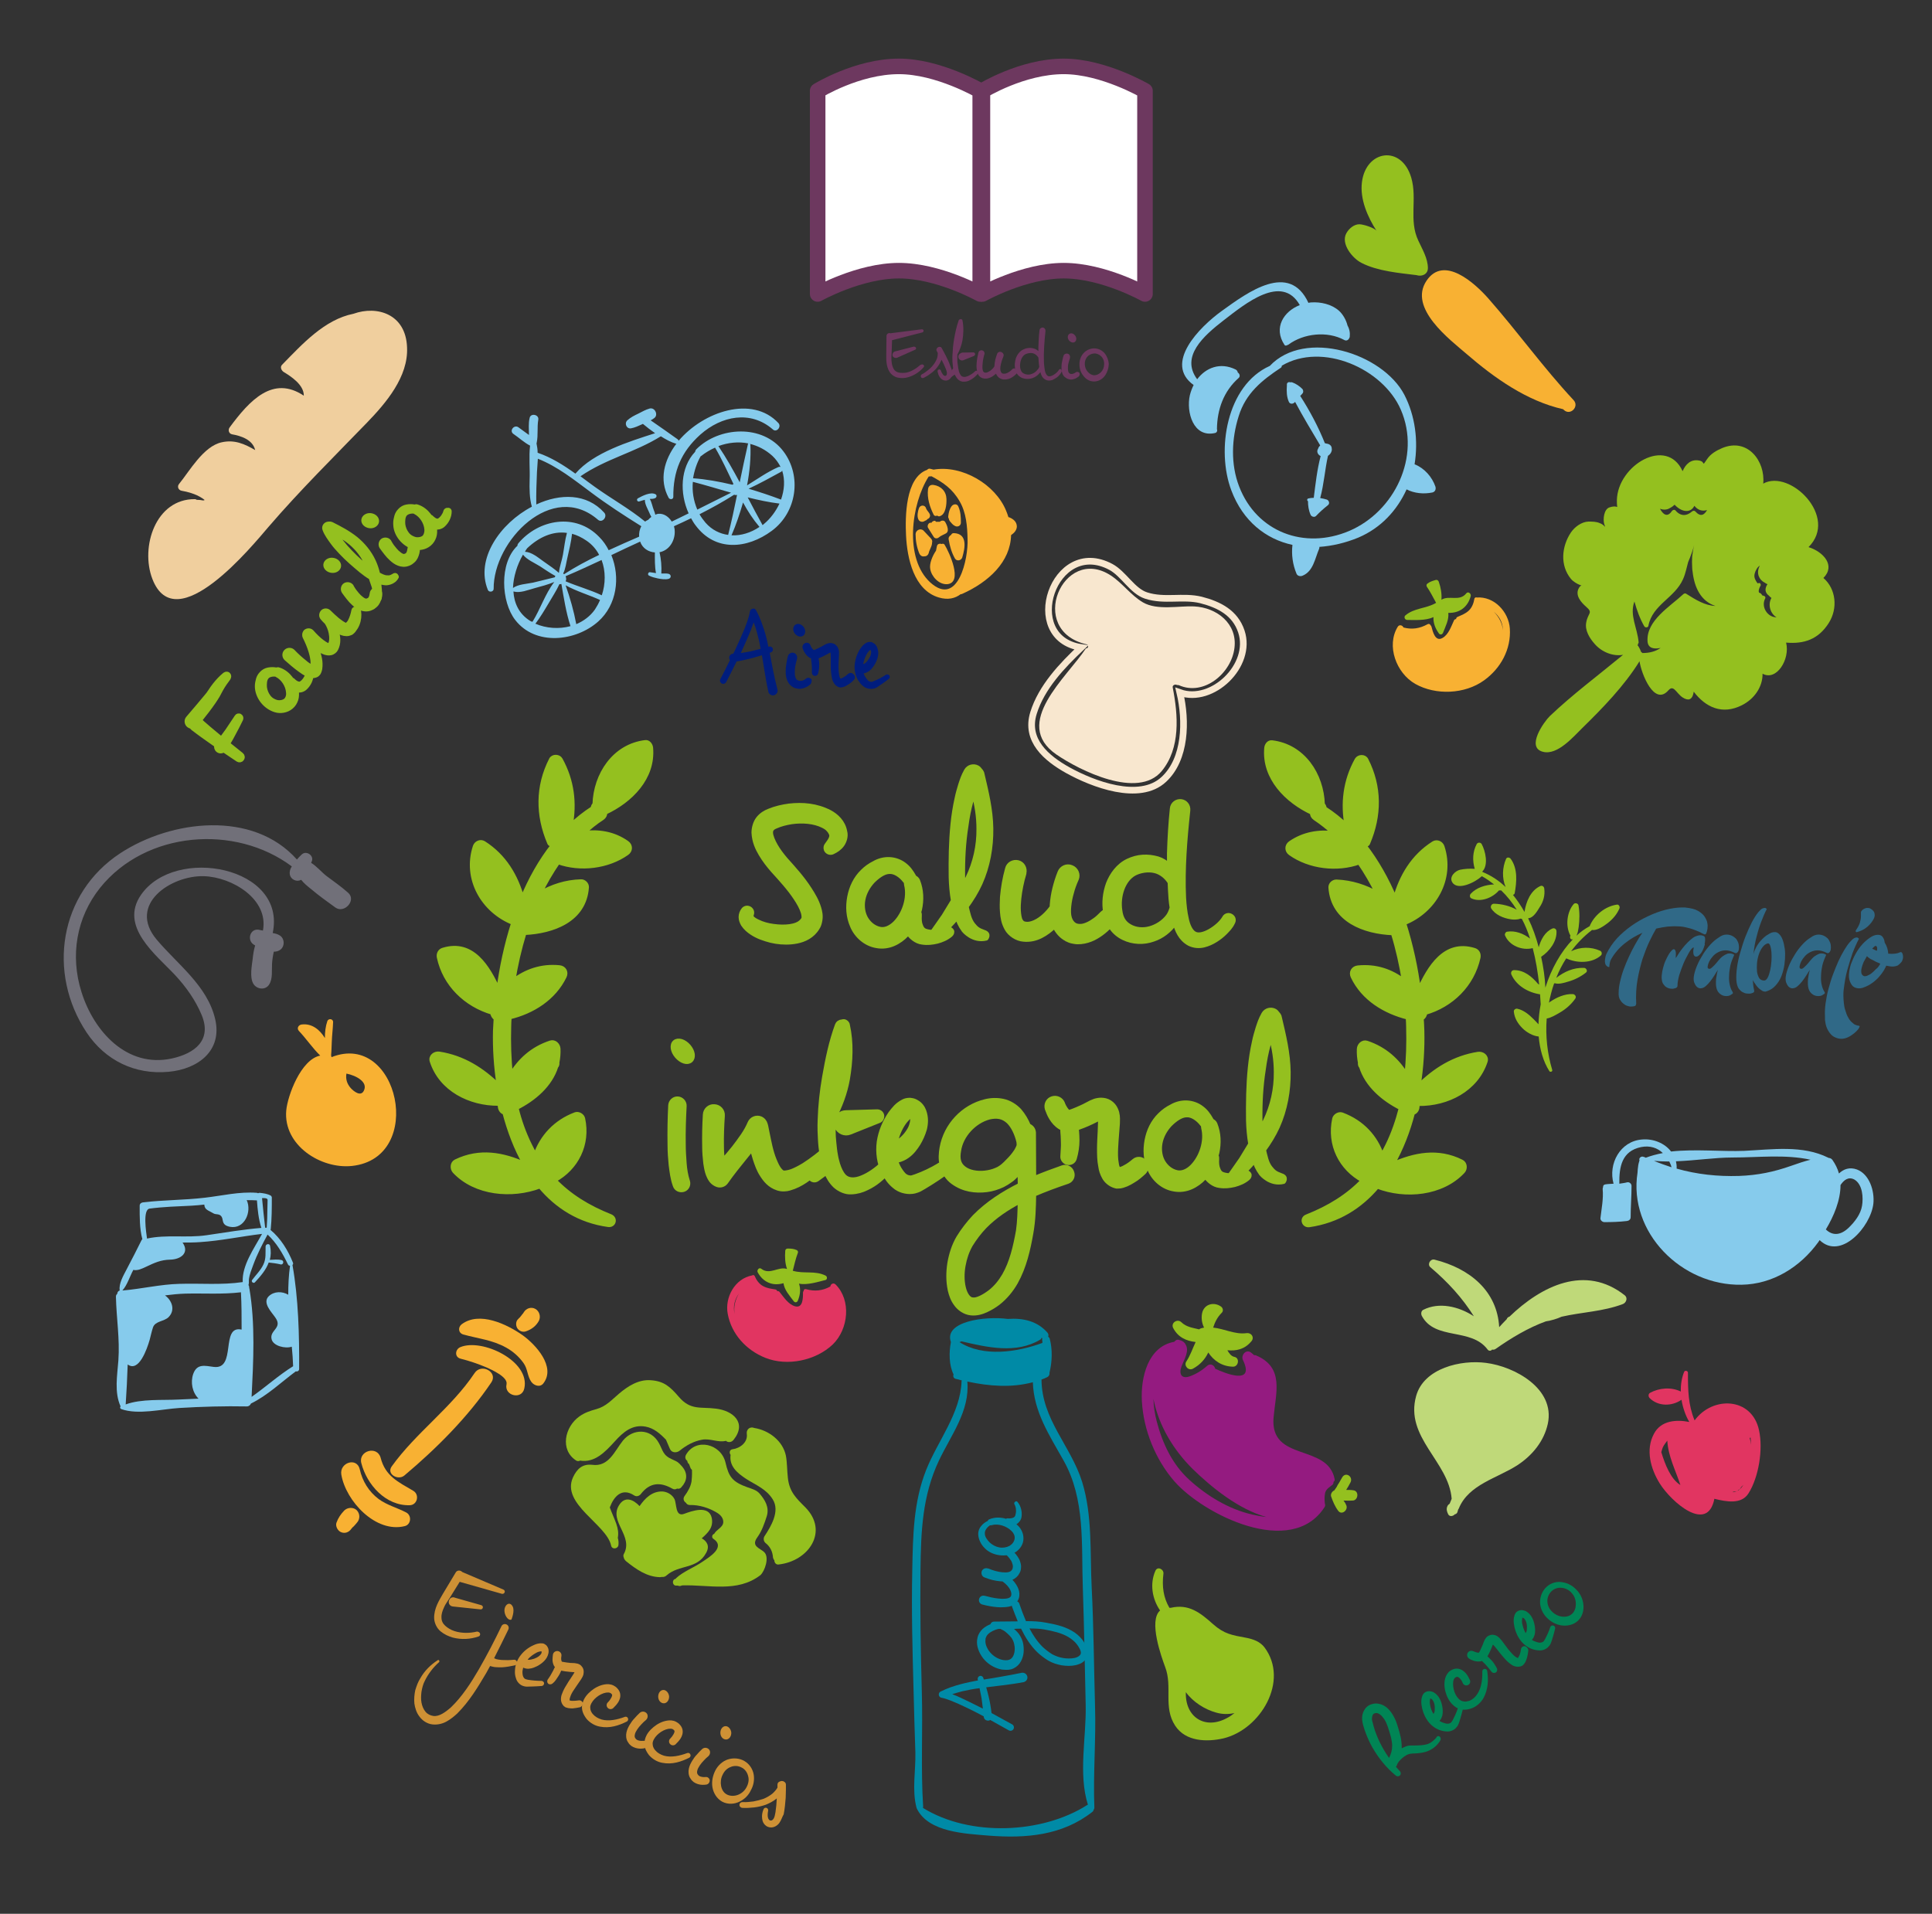 <?xml version="1.0" encoding="utf-8"?>
<!-- Generator: Adobe Illustrator 22.1.0, SVG Export Plug-In . SVG Version: 6.00 Build 0)  -->
<svg version="1.1" id="Capa_2_1_" xmlns="http://www.w3.org/2000/svg" xmlns:xlink="http://www.w3.org/1999/xlink" x="0px" y="0px"
	 viewBox="0 0 870 861.9" style="enable-background:new 0 0 870 861.9;" xml:space="preserve">
<rect x="0" y="0" width="870" height="861.9" fill="#333333" stroke="none"/>
<style type="text/css">
	.st0{fill:#94C01F;stroke:#94C01F;stroke-width:2;stroke-linecap:round;stroke-linejoin:round;stroke-miterlimit:10;}
	.st1{fill:#E13561;}
	.st2{fill:#F8B133;}
	.st3{fill:#717079;}
	.st4{fill:#94C01F;}
	.st5{fill:#941B80;}
	.st6{fill:#008AA6;}
	.st7{fill:#86CBEC;}
	.st8{fill:#BFD979;}
	.st9{fill:#F0CF9E;}
	.st10{fill:#F8E7CF;}
	.st11{fill:none;stroke:#F8E7CF;stroke-width:3;stroke-miterlimit:10;}
	.st12{fill:#CE9135;}
	.st13{fill:#008555;}
	.st14{fill:#001D7E;}
	.st15{fill:#306987;}
	.st16{fill:#6D385F;}
	.st17{fill:#FFFFFF;stroke:#6D385F;stroke-width:7;stroke-linecap:round;stroke-linejoin:round;stroke-miterlimit:10;}
</style>
<path class="st0" d="M272.5,365.9c11.4-5.3,21.8-15.6,20.6-29.1c-0.1-1.2-1.1-2.7-2.5-2.5c-14,1.7-22.4,14.6-22.8,27.9
	c-0.5,0.5-0.8,1.1-0.8,1.8c-3.6,2.3-7,5-10.1,8c1.9-10.2,0.8-20.3-4.5-29.9c-0.8-1.5-3.4-1.6-4.2,0c-6.2,12.1-6.1,25.1-0.8,37.5
	c0.3,0.7,1,0.8,1.6,0.7c0,0.1,0.1,0.2,0.1,0.3c-5.7,7.2-10.3,15.5-13.9,24.2c-2.8-10.2-8.1-19.2-17.4-25.1c-1.5-0.9-3.4,0-3.9,1.6
	c-4.7,14.4,3.6,28.9,17.3,34.3c-3.2,10-5.4,20.4-6.7,30.5c-4.8-10.6-11.8-22.3-24.9-18.3c-1.5,0.4-2.2,1.9-1.9,3.3
	c2.6,12.3,12.1,21.4,24,24.9c0.1,1,0.7,2.1,1.6,2.6c-0.1,1.8-0.2,3.7-0.3,5.5c-0.2,7.8,0.3,16.4,1.7,25.1
	c-7.5-7.4-16.1-12.9-26.9-14.6c-1.9-0.3-4,1.2-3.3,3.3c4.1,12.7,17.2,19.2,30,19.1c0.2,0.3,0.4,0.5,0.7,0.8c-0.2,1.4,0.7,3,2,3.2
	c2.2,8.3,5.2,16.3,9.3,23.4c-10-4.5-20.5-6.5-31.2-1.3c-1.7,0.8-1.7,3.2-0.6,4.4c9.4,10,25.8,11.5,38.5,6.7
	c7.6,9.1,17.7,15.6,30.7,17.4c2.5,0.4,3.4-2.8,1-3.8c-10.1-4-18.5-9.2-25.3-16.3c10-5.4,15.4-16.2,12.9-27.7
	c-0.3-1.4-2.1-2.4-3.4-1.9c-9,3.4-15.1,10.1-18,18.5c-0.9-1.5-1.8-3.1-2.6-4.8c-2.6-5.3-4.6-10.9-6-16.7c8-4,15.3-10.3,17.9-18.6
	c0.5-0.5,0.6-1.2,0.5-1.8c0.4-2,0.6-4,0.5-6.2c-0.1-1.7-1.7-3.3-3.5-2.7c-8.2,2.7-13.9,8-17.9,14.7c-0.8-7.3-1-14.7-0.8-21.9
	c0-1.4,0.1-2.8,0.2-4.3c10.4-2.5,20-8.5,24.8-18.4c0.9-1.9-0.2-3.8-2.3-4c-8.1-0.8-15,1.7-20.8,6.1c1.1-7.2,2.8-14.5,5-21.7
	c13-0.6,27.1-5.8,28.1-20.5c0.1-1.4-1.3-2.7-2.6-2.6c-6.8,0.2-13,2.2-18.6,5.5c2.4-5,5.2-9.8,8.3-14.3c10,3.6,22.4,2.1,31-4
	c1.7-1.2,1.7-3.4,0-4.6c-6.1-4.3-12.8-5.2-19.7-4.4c2.7-2.5,5.5-4.8,8.6-6.8C272.1,367.8,272.5,366.9,272.5,365.9z M284.2,342
	c-2.6,1.9-5,4-7.1,6.3C279,345.7,281.3,343.6,284.2,342z M204.2,484.7c-1-1.1-2-2.3-2.7-3.7c0.7,0.2,1.3,0.4,2,0.7
	c0,0,0.1,0.1,0.1,0.1c-0.2-0.1-0.1-0.2,0,0.2c0.1,0.5,0.5,1,0.8,1.4c0.1,0.2,0.3,0.3,0.4,0.4C204.5,484,204.3,484.3,204.2,484.7z
	 M215,526.2c-0.8,0-1.7,0.3-2.5,0.6c0,0,0,0-0.1,0c-0.2-0.1-0.3-0.2-0.5-0.3c1.1-0.3,2.2-0.5,3.3-0.7
	C215.2,525.9,215.1,526,215,526.2z M235,531.1c-0.1-0.5-0.4-0.9-0.8-1.2c0.1-0.1,0.1-0.2,0.2-0.4c0.9,0.4,1.8,0.9,2.7,1.3
	C236.4,531,235.7,531,235,531.1z M232.6,491.1c1.8-0.9,3.5-1.9,5.3-2.9c-1.8,1.4-3.7,2.7-5.7,4C232.3,491.8,232.5,491.5,232.6,491.1
	z M258.4,402.7c-0.1,0.5-0.3,1-0.5,1.5c-0.1-0.1-0.2-0.1-0.4-0.2c-0.1-0.4-0.2-0.7-0.4-1.1C257.5,402.8,257.9,402.7,258.4,402.7z
	 M250.3,410.6c0.5-0.2,1.1-0.3,1.6-0.5c0.5-0.1,1.1-0.3,1.6-0.4c-1.4,1-2.9,1.8-4.6,2.5C249.4,411.6,249.9,411.1,250.3,410.6z"/>
<path class="st0" d="M592.2,368.5c3,2,5.9,4.3,8.6,6.8c-6.8-0.8-13.6,0.2-19.7,4.4c-1.7,1.2-1.7,3.4,0,4.6c8.6,6.1,21,7.6,31,4
	c3.1,4.5,5.9,9.3,8.3,14.3c-5.6-3.2-11.7-5.2-18.6-5.5c-1.4,0-2.7,1.2-2.6,2.6c1,14.7,15.1,20,28.1,20.5c2.2,7.1,3.8,14.4,5,21.7
	c-5.8-4.5-12.7-6.9-20.8-6.1c-2.1,0.2-3.2,2.1-2.3,4c4.7,9.9,14.4,15.8,24.8,18.4c0.1,1.4,0.2,2.9,0.2,4.3c0.2,7.2,0,14.6-0.8,21.9
	c-4-6.7-9.8-12-17.9-14.7c-1.8-0.6-3.4,1-3.5,2.7c-0.1,2.2,0.1,4.2,0.5,6.2c-0.1,0.6,0,1.3,0.5,1.8c2.6,8.3,9.9,14.6,17.9,18.6
	c-1.5,5.8-3.4,11.4-6,16.7c-0.8,1.7-1.7,3.3-2.6,4.8c-2.8-8.4-8.9-15.1-18-18.5c-1.4-0.5-3.1,0.6-3.4,1.9
	c-2.5,11.6,2.9,22.3,12.9,27.7c-6.8,7.1-15.2,12.3-25.3,16.3c-2.4,0.9-1.4,4.1,1,3.8c13-1.9,23-8.3,30.7-17.4
	c12.7,4.9,29.1,3.3,38.5-6.7c1.2-1.2,1.1-3.6-0.6-4.4c-10.6-5.3-21.1-3.2-31.2,1.3c4.1-7.2,7.2-15.2,9.3-23.4c1.4-0.2,2.2-1.8,2-3.2
	c0.2-0.3,0.4-0.5,0.7-0.8c12.8,0.1,25.8-6.4,30-19.1c0.7-2.1-1.4-3.6-3.3-3.3c-10.8,1.7-19.5,7.2-26.9,14.6
	c1.4-8.7,1.9-17.3,1.7-25.1c-0.1-1.8-0.1-3.6-0.3-5.5c1-0.6,1.6-1.6,1.6-2.6c11.9-3.4,21.3-12.6,24-24.9c0.3-1.5-0.4-2.9-1.9-3.3
	c-13.1-4-20.1,7.7-24.9,18.3c-1.3-10.1-3.5-20.4-6.7-30.5c13.7-5.4,22-19.9,17.3-34.3c-0.5-1.6-2.4-2.5-3.9-1.6
	c-9.3,5.9-14.6,14.9-17.4,25.1c-3.7-8.8-8.3-17-13.9-24.2c0-0.1,0.1-0.2,0.1-0.3c0.6,0.2,1.3,0,1.6-0.7c5.3-12.4,5.4-25.4-0.8-37.5
	c-0.8-1.6-3.3-1.5-4.2,0c-5.3,9.6-6.4,19.7-4.5,29.9c-3.1-3-6.5-5.7-10.1-8c0-0.7-0.3-1.3-0.8-1.8c-0.4-13.4-8.8-26.2-22.8-27.9
	c-1.5-0.2-2.4,1.3-2.5,2.5c-1.2,13.4,9.2,23.8,20.6,29.1C590.8,366.9,591.2,367.8,592.2,368.5z M586.3,348.3
	c-2.1-2.3-4.5-4.5-7.1-6.3C582,343.6,584.4,345.7,586.3,348.3z M658.6,483.8c0.1-0.2,0.3-0.3,0.4-0.4c0.4-0.4,0.7-0.9,0.8-1.4
	c0.1-0.4,0.1-0.3,0-0.2c0,0,0.1-0.1,0.1-0.1c0.6-0.2,1.3-0.5,2-0.7c-0.8,1.4-1.7,2.6-2.7,3.7C659,484.3,658.8,484,658.6,483.8z
	 M648,525.8c1.1,0.2,2.2,0.4,3.3,0.7c-0.2,0.1-0.3,0.2-0.5,0.3c0,0,0,0-0.1,0c-0.8-0.3-1.7-0.6-2.5-0.6
	C648.2,526,648.1,525.9,648,525.8z M626.2,530.9c0.9-0.5,1.8-0.9,2.7-1.3c0,0.1,0.1,0.2,0.2,0.4c-0.4,0.3-0.7,0.7-0.8,1.2
	C627.6,531,626.9,531,626.2,530.9z M631.2,492.2c-2-1.2-4-2.5-5.7-4c1.7,1,3.5,2,5.3,2.9C630.8,491.5,631,491.8,631.2,492.2z
	 M606.2,402.9c-0.2,0.3-0.4,0.7-0.4,1.1c-0.1,0.1-0.3,0.1-0.4,0.2c-0.2-0.5-0.4-1-0.5-1.5C605.4,402.7,605.8,402.8,606.2,402.9z
	 M614.4,412.1c-1.7-0.6-3.2-1.5-4.6-2.5c0.5,0.1,1.1,0.3,1.6,0.4c0.5,0.2,1.1,0.3,1.6,0.5C613.5,411.1,613.9,411.6,614.4,412.1z"/>
<path class="st1" d="M763.1,639.7c-2.9-7-3-13.6-3-21.5c0-0.8-1.3-1.2-1.7-0.4c-1.1,2.7-1.6,5.8-1.5,8.9c-4.3-2.1-9.7-1.7-13.9,0.6
	c-0.8,0.5-0.8,1.6-0.2,2.3c3.9,3.9,10.1,3.8,14.4,0.8c0.6,3.6,1.8,7.1,3.5,10c-6-1.2-12.8-0.6-15.9,5.3c-3.9,7.2-1.5,15.8,2.6,22.4
	c5.2,8.3,21.5,22.7,24.6,6.9c5.3,1.3,12.2,2.7,15.4-2.5c4.6-7.3,6.6-19.9,4.7-28.4C788.9,629.2,771.2,628.6,763.1,639.7z
	 M756.7,668.8c-4.3-2.6-6.9-9.2-8.6-14.8c0.2-0.7,0.4-1.5,0.7-2.2c0.5-1.1,1.3-2,2-3C751.2,655.9,754.5,662.1,756.7,668.8z
	 M780.7,672c-0.2,0-0.4,0-0.6,0c0.3-0.1,0.6-0.2,0.9-0.3c0.1,0,0.2,0,0.4,0c0.7,0,1.2-0.3,1.4-0.7c0.4-0.1,0.8-0.4,1-0.8
	c0.1-0.1,0.1-0.3,0.2-0.4c0.4-0.4,0.7-0.7,1.1-1.1C784.1,670.3,782.8,671.7,780.7,672z M788.5,650.7
	C788.5,650.7,788.5,650.7,788.5,650.7c-0.1-1.1-0.3-2.1-0.6-3.1c0.2-0.1,0.3-0.1,0.4-0.2C788.4,648.5,788.5,649.6,788.5,650.7z"/>
<path class="st2" d="M149.3,476.1C149.3,476.1,149.3,476.1,149.3,476.1C149.3,476.2,149.3,476.2,149.3,476.1c-0.1-0.3-0.2-0.6-0.2-1
	c0.2-1.9,0.2-3.8,0.3-5.8c0.1-3,0.5-6,0.6-9c0-1.6-2.2-1.7-2.6-0.4c-0.8,2.3-1.1,4.9-1.1,7.6c-2.3-3.8-5.9-6.7-10.5-6.1
	c-1.4,0.2-2.3,1.7-1.2,2.9c3.4,3.6,6.1,7.7,9.6,11.1c-8.7,1.7-14.7,18.1-15.3,24.7c-1.4,15.7,15.6,26.5,29.6,25
	C191.9,521.5,179.4,464.1,149.3,476.1z M163.8,491.3c-1.4,2.7-4.5,0.2-5.8-1.2c-1.8-2-2.4-4.2-2-6.6
	C160.4,484.4,165.9,487.3,163.8,491.3z"/>
<g>
	<path class="st2" d="M454.5,233c-0.1-0.1-0.3,0-0.4-0.1c-0.3-0.9-0.6-1.9-1-2.8c-4.8-11.9-19.8-20.8-32.7-18.6
		c-0.5-0.1-1.1-0.3-1.6-0.4c-0.5-0.1-1,0.1-1.3,0.5c-9.9,3.5-9.9,21.4-9.5,29.6c0.5,10.2,3.5,24.6,14.8,27.9
		c4.1,1.2,7.3,0.4,9.8-1.5c0.2,0,0.4,0,0.6-0.1c12.1-5.4,21.8-14.5,22.1-26.5c1.3-0.9,2.5-2.1,2.6-3.8
		C457.9,234.9,456.2,233.7,454.5,233z M418.9,262.3c-11.8-10.8-8.6-35.3-0.7-47.7c0.4,0,0.9-0.1,1.3-0.1c5.3,2.9,9.4,5.6,12.7,11.4
		c2.9,5,3.4,11.2,3.5,16.9C436.1,251.3,431.5,273.7,418.9,262.3z"/>
	<path class="st2" d="M425.7,235.2c-0.5-1-1.8-0.9-2.5-0.2c0,0-0.1,0-0.2,0c-0.2,0-0.4,0-0.6,0c-0.3,0-0.6,0-0.9,0
		c-0.2-0.3-0.5-0.6-1-0.4c-0.3,0.1-0.7,0.3-0.9,0.6c-0.1,0.1-0.1,0.2-0.2,0.3c0,0-0.1,0-0.2-0.1c-1.1-0.1-1.8,1.4-1.3,2.3
		c0.8,1.3,1.7,2.7,2.5,4c0.5,0.9,1.6,1,2.4,0.3c0.9-0.8,2.2-1.2,3.2-1.8c0.4-0.2,0.8-0.8,0.8-1.3
		C426.9,237.6,426.3,236.3,425.7,235.2z"/>
	<path class="st2" d="M426.2,224.7c-0.1-3.4-2.4-5.8-5.8-6.3c-1.4-0.2-2.3,0.5-2.5,1.9c-0.5,4,0.8,8.1,2.6,11.6
		c0.3,0.5,1,0.6,1.5,0.3c0.4,0.3,0.9,0.5,1.4,0.2C425.9,231.5,426.3,227.1,426.2,224.7z"/>
	<path class="st2" d="M431.5,228c-0.6-1.3-2.3-1-3,0c-1,1.4-1.3,2.9-1.5,4.5c-0.1,0.4,0.1,0.9,0.3,1.2c0,0.3,0.2,0.7,0.4,1
		c0.8,0.9,1.3,1.7,2.4,2.2c1.1,0.6,2.6-0.1,2.6-1.5C432.7,232.8,432.6,230.4,431.5,228z"/>
	<path class="st2" d="M429.5,240.1c-0.6,0-1,0.3-1.2,0.8c-0.7,0.4-1.3,1.1-1.1,2.1c0.5,3,1.3,5.8,2.8,8.5c0.8,1.4,2.8,1,3.3-0.4
		C434.6,246.8,435.8,240.3,429.5,240.1z"/>
	<path class="st2" d="M425.4,245.4c-0.3-0.6-0.9-0.6-1.4-0.4c-0.8-0.3-1.9-0.1-2.1,1c-0.1,0.6-0.3,1.3-0.4,2
		c-1.6,2.3-3.1,5.9-2.6,8.3c0.6,3.4,3.9,7,7.6,6.8C433.9,262.5,427.3,248.4,425.4,245.4z"/>
	<path class="st2" d="M419.3,242.6c-1.1-1.2-2.3-2.4-3.4-3.6c-1.3-1.3-3.5-0.3-3.6,1.5c0,3,0.5,5.8,1.6,8.6c0.3,0.8,1,1.5,1.9,1.5
		c0.3,0,0.7-0.1,1-0.1c0.6-0.1,1.2-0.7,1.4-1.4c0.3-1.5,1.3-2.7,1.5-4.3c0-0.1,0-0.2,0-0.3C419.9,243.8,419.8,243.2,419.3,242.6z"/>
	<path class="st2" d="M418.8,232c-0.2-1.2-1.4-1.9-1.8-3.1c-0.5-1.7-2.7-1.5-3.2,0c-0.5,1.4-0.9,3.5-0.3,4.9c0.3,0.8,1,1.2,1.8,1.2
		c0.7,0,1.2-0.5,1.8-0.7c0.2-0.1,0.4-0.3,0.5-0.5C418.3,233.6,418.9,232.9,418.8,232z"/>
</g>
<g>
	<path class="st2" d="M213.7,618.4c-10.5,15.7-26.3,26.7-37.3,42c-2.5,3.5,2.9,6.5,5.7,4.1c14.4-12.1,28.7-26.4,39.2-42
		C224.3,617.9,216.7,613.8,213.7,618.4z"/>
	<path class="st2" d="M162.7,658.9c2.5,9.8,11,19.3,21.8,19c3.5-0.1,4.5-4.8,1.6-6.5c-6.8-4-12.6-6.6-14.7-14.9
		C169.8,650.9,161.3,653.4,162.7,658.9z"/>
	<path class="st2" d="M170.5,675.1c-4.4-3.3-7.3-8-8.5-13.4c-1.3-5.6-9.2-3-8.3,2.4c2,11.9,15.5,26.5,28.6,23.2
		c2.8-0.7,3.2-4.7,0.7-6.1C178.8,679,174.3,677.9,170.5,675.1z"/>
	<path class="st2" d="M155,680.3c-1.6,1.7-2.7,3.3-3.5,5.5c-0.5,1.5,0.5,3.4,1.8,4.1c1.9,1,3.9,0.2,5-1.5c-0.2,0.3-0.2,0.2,0.1-0.1
		c0.2-0.3,0.5-0.6,0.8-0.8c0.5-0.5,1-1.1,1.5-1.7c1.5-1.6,1.5-4.1-0.1-5.7C159.1,678.7,156.5,678.8,155,680.3z"/>
	<path class="st2" d="M207.3,606.7c-2.4,1-2.7,4.5,0.1,5.2c4,1,7.8,2.3,11.6,3.9c2.2,1,9.8,4.3,9.1,7.6c-1.2,5.2,6.9,7.2,8,1.9
		C238.9,613,217.1,602.6,207.3,606.7z"/>
	<path class="st2" d="M235.3,601.3c-7-4.9-19.4-10.9-27.4-4.9c-1.7,1.3-1.6,3.9,0.7,4.6c6.8,1.9,13,2.4,19.3,5.9
		c3.1,1.7,5.8,4.1,7.8,6.9c2,2.7,1.7,6,3.6,8.6c1.2,1.6,3.9,2.6,5.4,0.6C250.4,615.6,241.3,605.6,235.3,601.3z"/>
	<path class="st2" d="M241.1,589.5c-1.9-1.1-4.2-0.3-5.3,1.6c-0.1,0.2-0.2,0.4-0.3,0.5c0.1-0.2-0.5,0.5-0.6,0.7
		c-0.2,0.2-0.6,0.7-0.8,1c-0.2,0.2-0.5,0.4-0.7,0.7c-1.2,1-1.2,2.9-0.5,4.1c0.8,1.3,2.4,2,3.9,1.5c2.6-0.9,4.6-2.4,5.9-4.8
		C243.6,592.9,242.9,590.5,241.1,589.5z"/>
</g>
<path class="st3" d="M96.9,459c-3.5-15.1-17-24.7-26.4-35.9c-13.2-15.8,6.5-28.9,21.3-28.5c12.8,0.4,29.3,10.4,26.6,24.5
	c-0.7-0.1-1.4-0.3-2-0.4c-3.8-0.5-5.2,4.6-2.3,6.6c0.2,0.2,0.5,0.3,0.8,0.5c-0.6,1.9-0.9,4-1.1,5.9c-0.4,3.2-1.4,8.3,0.2,11.2
	c1.4,2.6,5.4,3.3,7.2,0.5c1.7-2.7,1.1-6.3,1.3-9.3c0.1-1.9,0.4-3.7,0.8-5.5c1.1,0,2.1-0.2,3.1-1c1.9-1.6,1.8-4.9-0.4-6.3
	c-0.9-0.6-2.1-0.9-3.2-1.1c6.4-29.9-43.9-39.5-59.3-17.2c-9.9,14.3,6.7,26.9,15.4,36.2c4.9,5.3,9.1,11.2,11.9,17.9
	c4.7,11.3-3,17.3-13.4,19.6c-20.3,4.4-35.2-12.3-40.7-29.9c-5.2-16.4-2.3-33.6,8.4-47c20.6-25.6,60.8-28.7,86.3-9.6
	c-0.7,1.1-1.1,2.2-0.9,3.6c0.4,2.3,3,3.5,5,2.5c0,0,0.1,0,0.1-0.1c1.3,1.7,3.1,3.1,4.6,4.3c3.4,2.9,7.1,5.5,10.8,8.2
	c4,2.9,9.6-3.2,5.8-6.6c-3.1-2.8-6.5-5.1-9.8-7.6c-2.1-1.6-4.4-4.4-6.9-5.9c0.1-0.2,0.2-0.4,0.3-0.7c1.1-2.6-2.5-5-4.5-3.1
	c-0.8,0.7-1.5,1.5-2.2,2.3c-19.8-22.3-56.6-17.9-79.6-2.8C26.6,402.4,21.2,438.2,39,465c8.4,12.6,21.8,19.1,36.9,17.7
	C89.2,481.5,100.2,473.2,96.9,459z"/>
<path class="st4" d="M569.4,741.9c-2-2.6-5.1-3.7-8.2-4.3c-6.5-1.2-9.9-1.7-14.9-6.1c-5.8-5.2-11-9.3-19.1-7.4c0,0-0.1,0-0.1,0
	c-0.2,0-0.4,0-0.5,0c-2.7-4.6-3.4-9.6-2.7-15.3c0.3-2-2.6-3.6-3.6-1.4c-2.6,5.8-1.5,12.7,2.1,17.9c-5.3,4.6,0.6,20.9,2.3,25.5
	c3.4,8.9-1,18,4.5,26.4c4.7,7.2,14.3,7.4,21.7,5.7C567.6,778.9,580.7,757,569.4,741.9z M552.6,773.7c-10,5.5-19-0.4-18.6-11.6
	c3.3,4.5,8.6,7.8,13.7,9.2c2.8,0.8,5.5,0.8,8.2,0.2C554.9,772.3,553.8,773.1,552.6,773.7z"/>
<g>
	<path class="st2" d="M642.4,126.4c-8.4,12.4,10.6,26.6,18,33c12.5,10.8,27.1,21.2,43.5,24.9c0.1,0.1,0.2,0.2,0.3,0.3
		c2.9,2.8,7.1-1.5,4.4-4.4c-13.7-14.7-25.2-30.8-38.4-45.8C664.1,127.5,650.2,114.8,642.4,126.4z"/>
	<path class="st4" d="M613.3,82c-1,7.7,2.6,15.8,6.6,22c-0.9-1.4-6-3-7.8-3c-2.4,0-4.7,2-5.8,4c-2.7,4.8,2.8,11.4,6.8,13.4
		c7.2,3.7,16.6,4.5,24.7,5.5c0.3,0.1,0.6,0.1,0.9,0.2c2.2,0.3,4.3-0.9,4.3-3.3c0-4.4-2.5-8.5-4.3-12.4c-4.4-9.2-0.4-18.8-3.2-28.4
		C631.1,65.1,615.1,67.6,613.3,82z"/>
</g>
<g>
	<path class="st4" d="M316,692.8c2.8-2.5,5.4-4.9,4.5-9.2c-1.3-5.9-9-3.1-12.5-1.8c-4,1.4-3.2-4.5-4.3-6.7c-1-2-3.3-3.3-5.5-3.4
		c-4.6-0.1-7.8,3.1-10.2,6.6c-2.7-2.9-6.6-4.8-9.3-0.3c-4.5,7.3,6.7,13.8,2.2,21.9c-0.3,0.5-0.2,1.1,0,1.6c0.1,0.6,0.5,1.1,1,1.6
		c4.5,3.6,9.4,7.1,15.3,7.2c0.3,0,0.6-0.1,0.8-0.1c0.8,0.1,1.6-0.1,2.3-0.8c5.5-4.8,13.6-2.6,17.6-9.9
		C319.8,696.3,318.3,694.1,316,692.8z"/>
	<path class="st4" d="M307.1,660.4c-1.8-2-1.9-2-4.3-3.1c-4.4-1.9-4.2-4-6.1-7.4c-3.7-6.8-11.8-6.5-16.2-1.1
		c-3.8,4.8-6.4,11.9-13.8,10.9c-4.4-0.5-6.9,1.8-8.7,5.7c-5.4,12,15.2,21.1,17.2,30.7c0.4,1.9,3.2,1.5,3.3-0.4
		c0.1-1.1,0-2.1-0.3-3.1c0.4-2.1,0.1-4.1-0.7-6.4c-0.9-2.5-2-4.8-2.9-7.3c1.8-4.9,5.4-9.1,11-5.4c1.1,0.7,2.4,0.2,3.1-0.8
		c4-5.1,8.7-5.3,14-2.3c0.8,0.5,1.6,0.4,2.2,0c0.6,0.2,1.4,0.1,2-0.7C309.4,667,309.9,663.6,307.1,660.4z"/>
	<path class="st4" d="M344.1,699c-1.9-1.8-6-2.6-3.1-6.6c2.1-2.9,3.2-6.2,4.3-9.6c1.2-4-0.8-7.3-3.3-10.2c-1.3-1.5-3.4-2.1-5.2-2.7
		c-7-2.5-8.6-4.7-10.1-11.2c-2-8.5-13.4-11.3-17.8-3.5c-0.6,1.2-0.2,2.2,0.6,2.7c0,0.6,0.3,1.1,0.8,1.5c0.2,0.5,0.4,1,0.6,1.6
		c0.1,0.4,0.4,0.7,0.7,1c0.1,2-0.1,4.6-0.2,5.2c-0.4,2.4-1.7,4.6-3.1,6.5c-0.9,1.2-0.4,2.5,0.6,3.1c0.3,0.6,0.9,1,1.7,1
		c4.3-0.1,8.7,1.3,12.3,3.5c1.5,0.9,2.8,2.3,2.8,4.1c0,2.5-3.1,3.4-4.1,5.4c-0.9,0.2-1.3,1.6-0.4,2.2c5.7,3.8-1.7,8.2-5.1,10.5
		c-3.7,2.5-8.3,4.2-11.6,7.2c-0.1,0.1-0.1,0.2-0.2,0.3c-0.2,0.1-0.3,0.1-0.5,0.2c-1.3,0.6-0.9,3,0.7,2.9c0.2,0,0.4,0,0.7,0
		c0.5,0.2,1.1,0.3,1.7,0c0.1,0,0.1-0.1,0.2-0.1c12.1-0.4,24.9,3.4,35.3-4.6C344.4,707.6,346.6,701.3,344.1,699z"/>
	<path class="st4" d="M322.4,634.4c-6.9-0.9-11.4,0.9-16.7-5.3c-3.9-4.5-6.6-7.1-12.7-7.5c-5.5-0.4-10.3,2.7-14.3,6.1
		c-3.3,2.8-5.8,5.7-10.1,6.9c-2.9,0.8-5.3,1.6-7.7,3.3c-6.6,4.7-8.9,15.1-1.4,19.9c0.5,0.3,1.2,0.3,1.7,0c6.7,1.1,11.4-4,15.7-8.7
		c3.7-4.1,7.8-7.7,13.8-6.6c3.8,0.7,6.6,3.2,9.2,5.9c0.6,1.4,1.2,2.8,1.8,4.2c0.8,1.8,3.1,1.8,4.4,0.7c3-2.4,6.2-4.2,10-4.9
		c3.7-0.7,7.3,1.4,10.8,0.5c0.9,0.8,2.4,0.8,3.4-0.4C336.5,640.8,330.1,635.3,322.4,634.4z"/>
	<path class="st4" d="M362.6,678.8c-4.1-4.1-7.1-6.9-7.8-13.1c-0.4-3.4-0.3-6.8-0.9-10.1c-1.4-6.8-7.8-11.5-14.3-12.5
		c-1.5-0.7-3.6,0.3-3.3,2.7c0.5,3.8-3.1,6.5-6.5,6.9c-1.3,0.2-1.5,1.7-0.8,2.5c-0.7,5,2.8,8.1,7.1,10.9c4.4,2.8,9,4.5,11.9,9.2
		c3.3,5.3-0.8,12.1-3.7,16.5c-0.6,0.9-0.5,2.2,0.3,3c2.2,1.7,3.3,3.9,3.5,6.7c0.1,0.5,0.3,0.9,0.6,1.2c0,1,0.7,2,1.8,1.9
		C364.1,703.2,373.4,689.7,362.6,678.8z"/>
</g>
<g>
	<path class="st4" d="M561.3,600.4c-5.2,0.7-10-2-15-2.5c0.8-2.5,1.9-4.7,3.8-6.6c0.9-0.8,0.7-2.2-0.3-2.9c-3.3-2.3-7.7-1-8.5,3.1
		c-0.4,2.1-0.1,4.4,0.9,6.4c-0.4,0.1-0.8,0.2-1.3,0.3c-0.4,0.1-0.7,0.3-0.9,0.5c-2.8-0.7-5.7-1-8-3.2c-1.8-1.8-4.9,0.3-3.7,2.6
		c2.2,4.2,5.9,5.8,10.1,6.3c-1.4,3-2.4,6.1-4.2,8.8c-1.2,1.9,1,4.3,3,3.2c3.3-1.8,5.5-4.3,6.9-7.3c2.4,3.7,6.2,6.3,11.1,6.4
		c2.5,0.1,3.2-3.9,0.7-4.4c-1.5-0.3-2.4-1.6-3.2-3c3.9,0.4,7.7-0.4,10.6-3.8C565.1,602.6,563.7,600.1,561.3,600.4z"/>
	<path class="st5" d="M601,666.1c-3.2-16.1-29.2-7.6-27.5-27.7c1-11.2,4.9-22.4-7.7-27.9c-0.4-0.2-0.8-0.2-1.1-0.2
		c-0.4-0.4-0.9-0.8-1.4-1.2c-2.2-1.6-4.6,1.2-3.6,3.4c5.7,11.8-8.7,5.7-12.5,3.9c-0.3-1.5-2.1-2.6-3.6-1.3c-2.2,2-4.9,3.7-7.7,4.7
		c-3.8,1.4-5.1-0.9-3.9-4.3c1.2-3.2,3.8-7.2,1.8-10.1c0-0.1-0.1-0.2-0.1-0.3c0,0,0,0,0,0c0,0-0.1-0.1-0.1-0.1c0,0,0-0.1-0.1-0.1
		c-0.6-0.8-1.4-1.1-2.4-1.4c-1-0.4-1.8,0.1-2.3,0.8c-11.9,2.1-15.2,16.1-14.6,26.7c0.7,13,6.1,26.3,14.6,36.1
		c13.1,15,52.8,34.9,67.7,11.6c0.3-0.5,0.3-1,0.1-1.5c-0.2-1.7-0.2-3.2,0.1-4.8c0.4-1.7,1.9-2.6,3.2-3.6c0.5-0.4,0.6-0.9,0.6-1.4
		C601,667,601.1,666.6,601,666.1z M563.9,682.1c-10.5-2.4-20.4-8.4-28.3-15.6c-7.7-7-12.1-16.4-14.7-26.3c-0.9-3.4-1.4-6.8-1.5-10.2
		c2.4,12.1,9,23,17.7,31.6c8.2,8,20.6,18.2,33.2,21.6C568.2,683,566.1,682.6,563.9,682.1z"/>
	<path class="st4" d="M609.6,671.2c-1.1-0.2-2.3-0.2-3.4-0.2c0.7-1.1,1.4-2.3,2-3.5c1.1-2.5-2.1-4.7-3.7-2.3c-0.5,0.8-1,1.7-1.5,2.6
		c-0.4,0.6-0.8,1.2-1.1,1.9c-0.3,0.4-0.6,0.9-0.9,1.3c-0.1,0.1-0.1,0.1-0.1,0.2c-1,0.4-1.8,1.6-1.5,2.7c0.8,2.3,1.7,4.5,3.2,6.5
		c1.6,2.2,4.7-0.4,3.6-2.6c-0.3-0.7-0.7-1.4-1.2-2c1.3,0,2.6,0.1,3.9,0C611.5,676,612.2,671.7,609.6,671.2z"/>
</g>
<g>
	<path class="st4" d="M371.8,574.5c-4.8-2.4-9.8-0.7-14.8-2.2c0,0,0,0,0,0c0.7-2.7,1.3-5.5,2.3-8.1c0.2-0.4-0.1-1-0.5-1.2
		c-1.3-0.6-2.6-0.7-4.1-0.7c-0.7,0-1.1,0.5-1.1,1.1c-0.2,2.7-0.1,5.5,0.8,8.1c-3.9-1.3-7.7,2.9-11.6-0.1c-1-0.8-2.1,0.7-1.6,1.6
		c2.5,4.6,6.9,6.3,11.6,4.9c0.5,3.2,2.6,5.4,4.6,8.1c0.6,0.8,1.6,0.6,1.9-0.3c1.1-2.7,1.3-5.2,0.5-7.6c3.7,0.8,8.9-0.9,11.8-1.6
		C372.5,576.4,372.7,575,371.8,574.5z"/>
	<path class="st1" d="M376.3,578.5c-1-1-2.3-0.2-2.4,0.9c-3.5,1.9-7,2.3-10.9,1.2c-0.7-0.2-1.1,0.2-1.1,0.8
		c-0.2,0.2-0.3,0.4-0.3,0.7c0,2.5,0,7.2-3.6,6.2c-3.1-0.9-5.1-4.2-7-6.5c-0.3-0.3-0.6-0.4-1-0.3c-0.1-0.4-0.4-0.7-0.9-0.8
		c-1.9-0.3-3.7-0.5-5.5-1.5c-1.7-0.9-3-2.7-3.7-4.4c-0.2-0.6-0.8-0.7-1.2-0.4c-7.7,1.4-12.4,9.8-11,17.3c1.7,9.2,8.4,16.4,16.9,19.8
		c10,4,22.8,1.2,30.4-6C382.1,598.6,383.4,585.6,376.3,578.5z M330.8,591.8c-0.8-3.7,0.1-6.6,1.9-9.2
		C331,585.6,330.3,588.6,330.8,591.8z"/>
</g>
<g>
	<path class="st4" d="M632.8,277.2c4.1-3.5,9.3-3,13.9-5.7c0,0,0,0,0,0c-1.4-2.5-2.6-5-4.2-7.3c-0.2-0.4-0.2-1,0.2-1.3
		c1.1-0.9,2.4-1.3,3.8-1.7c0.6-0.2,1.2,0.2,1.4,0.8c0.9,2.6,1.4,5.3,1.2,8.1c3.5-2.2,8.1,1,11.2-2.9c0.8-1,2.2,0.1,2,1.2
		c-1.3,5-5.1,7.8-10.1,7.6c0.3,3.2-1.2,5.9-2.4,9c-0.4,0.9-1.4,1-1.9,0.2c-1.7-2.4-2.5-4.7-2.4-7.3c-3.4,1.7-8.8,1.3-11.8,1.3
		C632.6,279.2,632.1,277.9,632.8,277.2z"/>
	<path class="st2" d="M637.3,308c9.2,5.2,22.3,4.7,31-1.6c7.5-5.4,12.2-14,11.6-23.3c-0.5-7.6-7.1-14.6-14.9-14
		c-0.4-0.2-1,0-1.1,0.7c-0.3,1.9-1.1,3.9-2.5,5.2c-1.5,1.4-3.2,2-5,2.8c-0.5,0.2-0.7,0.6-0.7,1c-0.4,0-0.7,0.2-0.9,0.5
		c-1.3,2.7-2.4,6.4-5.2,8c-3.3,1.9-4.4-2.8-5-5.1c-0.1-0.3-0.2-0.4-0.4-0.6c-0.2-0.5-0.7-0.8-1.3-0.5c-3.6,2-7.1,2.5-10.9,1.5
		c-0.4-1-1.9-1.5-2.6-0.3C624.2,290.8,628.7,303.1,637.3,308z M672.7,275.5c2.4,2.1,4,4.6,4.1,8.4
		C676.5,280.7,675.1,278,672.7,275.5z"/>
</g>
<path class="st4" d="M804.3,289.4c8,0.7,14.5-1.4,19.2-8.8c4.2-6.6,3.3-15.4-2.4-20.3c5.6-5.6,0-11.8-6.7-13.9
	c13.7-13.6-8.4-35.3-20.4-28.6c1-10.1-7-20.8-18.5-16c-2.6,1.1-5.2,2.6-6.8,5c-2.6,3.8-0.5,1.1-3.6,0.6c-3.7-0.7-6.1,1.7-7.4,4.8
	c-7.2-15.8-29.2-2.7-29.6,13c-0.1,5.4,1.4,1.8-3.3,3.3c-2.6,0.8-3,5.5-2.4,7.5c0.2,0.5,0.3,0.9,0.4,1.2c-0.1,0-0.1-0.1-0.2-0.1
	c-0.4-0.5-1.1-1.1-2.2-1.5c-1.6-0.7-3.4-0.7-5.1-0.7c-3.1,0.1-6.2,2.4-7.9,4.9c-4.2,6.3-5,14.8,0,20.9c1,1.2,2.8,2.3,4.2,2.8
	c0.2,0.1,0.4,0.1,0.6,0.1c-0.4,0.2-0.8,0.5-1.2,1.2c-1.9,3.3,1,6.5,3.3,8.5c3.2,2.8,0.8,2.6,0,7c-0.7,3.6,1.5,7.1,3.8,9.7
	c3.2,3.7,8.3,5.7,12.8,4.9c-11,9.1-22.7,17.8-33,27.6c-2.5,2.4-11,14.2-3,16.1c6.5,1.6,13.6-6.8,17.6-10.7c9.2-9,19-19.1,25.8-30.1
	c0.8,5.6,6.6,20.4,13,13.1c2.8-3.2,3.8,2.8,8.1,4c2.2,0.6,3-1.3,3.3-3.4c5.3,7,12.8,10.6,21.7,6.1c5.6-2.8,9.4-8.3,9.3-14.2
	C799.9,306.9,806.2,297,804.3,289.4z M763.4,230.3c-0.4-0.4-1-0.3-1.4,0c-2.5,2.2-5.2,2.3-7.5-0.4c-0.4-0.5-1.2-0.3-1.6,0.2
	c-2.1,3.2-4.1,1.5-5.4-1c1.4,0.6,3.1,0.6,4.5-0.3c0.8-0.4,1.6-1,2.1-1.5c0,0,0,0,0,0c2.8,3.1,7,4.2,8.9,0.5c1.5,1.9,3.5,2.6,5.7,1.9
	C767.5,231.9,765.8,233,763.4,230.3z M741.9,288.8c0.2,3.3,3.1,3.6,5.9,3c-2.3,1.6-5,2.3-8.2,2.3c-0.2-0.2-0.4-0.4-0.6-0.5
	c-0.3-0.9-0.6-1.5-1.2-2.5c-0.1-0.2-0.2-0.3-0.4-0.4c0,0,0,0,0,0c0.2-0.3,0.2-0.5,0.2-0.8c0.2-0.1,0.3-0.3,0.3-0.6
	c-0.6-6.7-4.2-12.2-1.9-18.4c1.1,3.9,2.4,7.6,4.4,11.1c0.4,0.8,1.8,0.7,1.9-0.2c1.8-9.5,11.9-12.5,15.6-21c1.1-2.4,1.6-5.2,2.3-7.7
	c1.1-2.5,2-5,2.7-7.6c-0.4,1.5-0.7,3.5-0.9,5.1c-0.1,1.6-0.1,3.3,0,4.9c0,0,0,0.1,0,0.1c0,0.7,0.1,1.3,0.2,1.9
	c0.8,7.2,3.8,13.3,10.3,15.4c-4.8-0.2-8.9-2.8-13.2-5.5c-0.4-0.3-1-0.1-1.3,0.2C752,273.2,741.3,279.5,741.9,288.8z M794.9,269.5
	c0.2-0.5,0-0.9-0.5-1.1c-0.3-0.1-0.6-0.2-0.9-0.3c-0.2-0.6-0.8-1.1-1.4-1.2c-0.3-0.7-0.1-1.6,0.5-2.8c0.1-0.1,0.1-0.2,0.2-0.3
	c0,0,0,0,0,0c0.3-0.7-0.3-1.6-1.1-1.1c-0.4,0.3-1.5-2.1-1.5-2.2c-0.5-1.4,0.1-3,0.8-4.2c0.4-0.7,0.9-1.2,1.5-1.6
	c-0.1,0.1-0.1,0.2-0.2,0.4c-1.5,3-0.2,6.1,2.4,7.3c0.3,0.3,0.8,0.5,1.2,0.7c-1.3,2-1.2,3.8,0.7,5.2c0.3,0.4,0.7,0.7,1.1,1
	c-1.8,3.1-0.4,7.2,2.3,8.7C796.1,278.1,792.8,273.4,794.9,269.5z"/>
<path class="st4" d="M728.2,407.4c-5.3,0.7-10.4,4.8-12.4,9.8c0,0,0,0-0.1,0c-2,1.1-4,2.5-5.8,4.2c0.6-1.2,0.8-2.6,1-3.9
	c0.4-3.2,0.5-6.6-0.1-9.8c-0.2-0.9-1.5-1.2-2.1-0.6c-3.1,3.5-3.9,10-1.5,14.3c0,0.1,0,0.1-0.1,0.2c-0.3,0.7,0.2,1.8,1.1,1.4
	c0,0,0,0,0.1,0c-5.4,5.6-9.8,13.4-12.4,21.8c-0.2-4.6-0.9-9.3-1.9-13.9c3.7-2.4,7.2-7,6.9-11.6c-0.1-1-1-1.5-1.9-1.1
	c-3.3,1.5-5.1,4.9-6.1,8.4c-1.2-4.5-2.7-8.8-4.7-12.9c0-0.1,0-0.2,0-0.2c0.1,0,0.3,0,0.4,0c2.1-0.5,3.6-3.1,4.7-4.9
	c1.7-2.5,2.5-5.4,2.1-8.4c-0.1-1-1-1.6-1.9-1.1c-4.2,2-6.3,6.9-7,11.6c-1.5-2.7-3.3-5.3-5.2-7.7c0.4-0.1,0.7-0.3,0.8-0.8
	c0.9-5.1,1.4-11-1.8-15.4c-0.5-0.7-1.7-0.9-2.1,0c-1.7,3.9-1.9,8.7-0.2,12.7c-3-2.9-6.5-5.2-10.4-6.8c0-0.1-0.1-0.1-0.1-0.2
	c2.9-2.9,1.4-9.3-0.3-12.4c-0.5-0.8-1.7-0.8-2.2,0c-1.9,3.5-2,7.5-0.9,11.2c-2.2-0.2-4.7,0-6.6,0.4c-2.2,0.5-5.1,3.2-3.5,5.7
	c2.5,3.9,10.4-0.1,13.3-2.8c2,1.1,3.8,2.4,5.5,3.7c-3.9,0.2-7.9,1.4-10.5,4.2c-0.6,0.6-0.5,1.8,0.3,2.1c4.1,1.9,9.5-0.2,12.4-3.6
	c0.3,0,0.7,0,1,0c2.7,2.6,5,5.5,7,8.7c-3.1-1.7-6.6-2.6-10.3-2.7c-1,0-1.7,1.2-1.2,2.1c1.8,2.9,5.5,4.4,8.7,4.9
	c1,0.2,3.1,0.3,4.5-0.3c0.2,0.1,0.4,0.1,0.6,0.1c1.5,2.8,2.7,5.8,3.7,8.9c-3-2.3-6.7-3.7-10.4-3.1c-0.6,0.1-1.1,1-0.9,1.6
	c1.9,4.7,7.7,7,12.5,5.8c1.4,5.3,2.3,10.9,2.9,16.4c-0.2-0.1-0.3-0.2-0.5-0.3c-2.8-3.3-6.2-6.2-10.8-6.2c-1.1,0-1.6,1.1-1.2,2
	c2.3,5.1,7.6,8.1,12.9,8.9c0.1,1.5,0.2,3,0.3,4.5c-0.6,3-0.9,6-1,9c-0.8-0.9-1.7-1.8-2.3-2.4c-2-2-4.4-4-7.2-4.6
	c-0.7-0.2-1.7,0.4-1.6,1.3c0.3,3,1.8,5.4,3.9,7.5c1.8,1.8,4.7,3.5,7.3,3.7c0.5,5.8,2,11.2,4.8,15.6c0.4,0.6,1.5,0.2,1.3-0.5
	c-2.2-7.3-3.1-15.3-2.5-23.2c2-0.3,4.2-1.7,5.8-2.6c2.8-1.6,5.3-3.8,7.1-6.4c0.6-0.9-0.2-1.9-1.1-2c-3.6-0.2-7.4,1.5-10.3,3.5
	c-0.2,0.1-0.3,0.2-0.5,0.4c0.6-2.9,1.3-5.8,2.3-8.6c0.1-0.1,0.2-0.1,0.3-0.2c1.8,0.6,4.4-0.2,6-0.7c2.9-0.8,5.7-2.2,8.1-4.1
	c0.9-0.7,0.1-2.1-0.9-2.1c-4.7-0.2-8.9,1.7-12.5,4.5h0c1.2-3.1,2.7-6,4.5-8.8c4.8,2.3,11.6,2.3,15.6-1.3c0.6-0.5,0.5-1.7-0.3-2.1
	c-4.2-1.9-9-1.8-13.1,0.2c2.6-3.5,5.7-6.7,9.2-9.4c0.1,0,0.1-0.1,0.1-0.2c2.3,0.5,5.5-1.8,7.2-3.1c2.3-1.8,4.2-4,5.3-6.7
	C729.5,408.2,728.9,407.3,728.2,407.4z"/>
<path class="st6" d="M493.1,768.1c-0.5-17.7-0.6-35.4-1.5-53.1c-0.8-15.8,0.4-32.4-4.3-47.6c-5.1-16.3-18.2-28.1-18.3-46.1
	c0.9-0.3,1.8-0.7,2.6-1.1c0.8-0.4,1.1-1.2,1-2c0,0,0,0,0,0c1.2-4.9,1.4-10.4,0.1-15.3c-0.1-0.4-0.4-0.7-0.7-0.9
	c0.2-0.5,0.2-1.2-0.3-1.8c-4.6-5.3-11.1-6.7-17.9-6.2c-10.4-1.4-28.9,1.2-25.6,10.4c-0.9,4.6-0.9,10.4,1.2,14.6
	c-0.3,0.8-0.1,1.7,1,2c0.9,0.2,1.8,0.4,2.7,0.7c0,0.1-0.1,0.2-0.1,0.4c-0.5,14.4-10.7,26.8-15.9,39.8c-5.8,14.6-6,29.8-6.3,45.4
	c-0.4,18.2,0.1,36.3,0.6,54.5c0.2,9.1,0.5,18.2,0.8,27.4c0.2,8.3-1.6,16.8,0.5,24.9c0,0.1,0.1,0.1,0.1,0.2c0,0.1,0,0.2,0.1,0.3
	c5.3,10.7,22,11.2,32.3,12.1c16.7,1.3,33.1,0,46.7-10.7c0.4-0.3,0.5-0.6,0.6-1c0.2-0.2,0.3-0.5,0.3-0.9
	C492.2,798.7,493.6,783.4,493.1,768.1z M432,604.4c0.2,0,0.3,0,0.5-0.1c0.2-0.1,0.3-0.1,0.5-0.2c11.6,2.7,24.5,5.7,35.3-0.7
	c0.4-0.2,0.6-0.5,0.7-0.9c0.1,0.1,0.3,0.1,0.4,0.2c-0.1,0.2-0.2,0.5-0.1,0.7c0.1,0.5,0.1,1,0.1,1.4C458,609,442.7,611.3,432,604.4z
	 M489.6,812.9c-20.3,13-52.9,14.4-74,1.3c0.1-0.2,0.1-0.4,0.1-0.6c-1.1-17.1-0.1-34.6-0.6-51.9c-0.5-18.2-0.8-36.3-0.6-54.5
	c0.2-17.4,0.8-33.5,8.3-49.4c5.4-11.4,14-22.4,12.8-35.6c9.8,2.1,19.9,2.9,29.5,0.3c0.4,13.3,7.4,23.8,13.8,35.2
	c9.9,17.5,8,37.9,8.7,57.3c0.6,17.7,0.9,35.4,1.3,53.1c0.3,14.3-3.4,30.8,1,44.7C489.8,812.8,489.7,812.8,489.6,812.9z"/>
<g>
	<path class="st7" d="M131.7,569.7c0.3-0.3,0.4-0.6,0.2-1.1c-2.2-5.5-5.5-10.9-10.1-14.7c0-0.1,0.1-0.1,0.1-0.2
		c0.5-4.8,0.5-9.6,0.5-14.4c0-0.3-0.2-0.6-0.4-0.8c-1.6-0.9-3.3-1.1-5.1-1.3c-0.2,0-0.5,0.1-0.7,0.2c-0.2-0.1-0.4-0.2-0.6-0.2
		c-7.9-0.6-15.5,1.3-23.3,2.2c-9.3,1.1-18.6,1-27.9,2.1c-0.8,0.1-1.5,0.6-1.5,1.5c0,5.1-0.1,10.1,1.2,15.1c-0.1,0.1-0.2,0.2-0.3,0.3
		c-2.2,4.5-4.5,8.9-6.8,13.3c-1.4,2.7-3.6,6.4-3.1,9.5c-0.7,0.2-1.1,0.8-1.1,1.5c-0.4,0.3-0.6,0.7-0.6,1.3c0.2,9.6,1.8,19,1.1,28.7
		c-0.5,6.8-1.9,14.3,1,20.7c-0.4,0.4-0.2,1,0.3,1.2c7.6,2.7,18.2,0,26.2-0.5c10.1-0.6,20.2-0.9,30.3-0.7c1,0,1.6-0.6,1.9-1.3
		c7.4-3.6,13.6-9.6,20.2-14.5c0.7,0.2,1.5-0.2,1.5-1.1C134.8,601.5,134.4,584.7,131.7,569.7z M120.5,540.4c0,1.5-0.1,3-0.1,4.4
		c0,2.7-0.1,5.4-0.3,8.1c-0.1,0-0.3,0-0.4,0.1c-0.1-0.1-0.2-0.1-0.3-0.1c-0.5-4.4-1-8.8-1.4-13.3
		C119.2,539.5,120.5,539.6,120.5,540.4z M67.4,544.3c6.2-0.8,12.5-1,18.8-1.3c2-0.1,3.9-0.3,5.8-0.5c0.1,2.4,1.9,2.6,4.2,4
		c0.5,0.3,1.2,0.3,1.8,0.4c1.6,0.2,2.1,1.3,2.3,2.7c0.3,1.9,1.4,2.5,3.2,2.9c6.6,1.3,10-6.8,7.6-12c1.5,0,3,0,4.4,0.1
		c0.1,0,0.1,0,0.2,0c0.3,4.2,0.7,8.4,2,12.4c-8.3,0.7-16.5,2.1-24.7,3.3c-8.9,1.3-18-0.4-26.8,1.5C65.8,554.8,64.2,544.7,67.4,544.3
		z M96.2,615.6c-3.9-0.5-7.5-1.6-9.2,3.2c-1.3,3.8-0.4,8.3,2.4,11.1c-3,0.1-5.9,0.3-8.9,0.4c-7.3,0.4-16.8-0.4-23.9,2.2
		c0.4-5.9,0.7-12,0.9-18c5,3.7,8.7-6.9,9.9-11.1c0.5-1.9,0.9-3.8,1.5-5.6c1-2.9,5-2.6,7-4.6c3.2-3.2,1.5-7.6-1.6-9.8
		c3.1-0.4,6.1-0.7,9.2-0.8c8.4-0.2,16.6,0.4,25-0.6c0.3,5.6,0.3,11.2,0.3,16.8C99.1,596.7,106.7,617,96.2,615.6z M109.3,577.4
		c-9.5,1.4-19,0.5-28.5,0.8c-8.6,0.2-17.1,2.3-25.7,3c2.2-2.4,3.4-6.5,4.9-9.2c0,0,0-0.1,0-0.1c1.9,0.5,4.1-0.6,5.8-1.4
		c3.8-1.8,6.6-3.1,10.8-3.2c5-0.1,8.8-3.2,5.6-7.7c2.6,0,5.3,0,7.9-0.2c9.3-0.6,18.6-2.6,27.9-3.7
		C114.4,562.3,108.9,569.9,109.3,577.4z M113.3,629.1c0.8-16,1.7-33-1-48.8c0-0.1-0.1-0.1-0.1-0.2c0.1-0.5-0.1-1-0.3-1.4
		c0.3-0.8,0.1-1.7,0.2-2.6c0.3-2.3,1.2-4.4,2-6.6c1.7-4.6,4-9.1,6.4-13.5c4,3.7,6.8,8.5,9.2,13.5c0.2,0.4,0.5,0.5,0.9,0.6
		c-0.6,4.2-0.8,8.6-0.8,13c-2.7-1.6-6.3-1.6-8.7,0.6c-3.2,3,1.3,7.3,2.9,9.7c3.4,4.8-2.7,5.6-1.7,9.7c0.7,3.1,6.2,4.4,9.1,3.4
		c0.3,3,0.5,5.9,0.6,8.8C125.4,619.4,119.6,624.7,113.3,629.1z"/>
	<path class="st7" d="M126.8,567.5c-1.7-0.4-3.6-0.2-5.3-0.1c0.5-1.9,0.6-4,0.1-6.4c-0.3-1.1-1.9-0.8-2,0.3c-0.1,2.9,0.3,5.5-1,8.2
		c-1.2,2.6-3.4,4.7-5.1,7c-0.5,0.8,0.7,1.7,1.3,1c2.6-2.8,5-5.6,6.2-8.9c1.8,0.2,3.5,0.4,5.2,0.8
		C127.6,569.9,128.1,567.8,126.8,567.5z"/>
</g>
<g>
	<path class="st8" d="M669.2,613.8c-11.2-1.5-28,2.3-31.5,14.9c-5.2,18.7,14.7,29.5,16,46.3c-0.3,0.7-0.6,1.4-0.9,2.2
		c-0.4,0.3-0.8,0.6-1,1.1c-0.6,1.2-0.3,2.4,0.3,3.6c0.6,1.3,2.2,1,3,0.1c0.5-0.1,1-0.4,1.2-1c0.1-0.4,0.2-0.7,0.3-1.1
		c0.1-0.1,0.2-0.3,0.3-0.5c4.4-10.9,17.5-13.7,26.5-19.6c6.7-4.4,11.9-10.8,13.6-18.6C700.4,625.3,681.9,615.4,669.2,613.8z"/>
	<path class="st8" d="M731.7,583.4c-17.8-14.1-37.6-4.3-52,9.6c0,0,0,0-0.1,0c-0.6,0.2-1,0.7-1.1,1.1c-1.2,1.2-2.3,2.4-3.4,3.6
		c-0.9-16.2-13.1-26.4-29.1-30.4c-1.9-0.5-3.4,2.1-1.9,3.4c7.9,6.7,14.4,13.8,19.6,22.1c-6.9-4.5-15.7-6.5-22.8-2.9
		c-1,0.5-1.1,1.9-0.6,2.8c6,11.1,22.2,5.1,29.6,15.1c0.6,0.8,1.6,0.6,2,0c0.5,0.1,1,0.1,1.6-0.3c7-4.9,14.6-9.5,22.6-12.4
		c2.5-0.4,4.9-1.1,7.1-2.1c9.2-2.1,18.6-2.3,27.6-5.7C732.3,586.7,733.1,584.6,731.7,583.4z"/>
</g>
<path class="st7" d="M836.2,526.7c-3.3-1.2-6-0.2-8.1,1.8c-0.6-2.2-1.6-4.2-3-6.2c-0.5-0.6-1.1-0.8-1.6-0.8c-0.1,0-0.1-0.1-0.2-0.1
	c-11.6-5.8-25.3-3.7-37.8-3.1c-10,0.4-22.1-0.9-33,0.3c-2.9-3.8-8.1-5.9-13.2-5.4c-9.7,0.8-15.2,10.9-12.7,19.9
	c-1.2,0.1-2.5,0.1-3.7,0.3c-0.7,0.1-1.1,0.6-1,1.2c-0.1,0.2-0.2,0.5-0.2,0.9c0.4,4.4-0.5,8.7-1,13.1c-0.1,1,0.9,1.8,1.8,1.8
	c3.4,0,6.7-0.1,10.1-0.5c0.9-0.1,1.7-0.7,1.7-1.7c0-4.7,0.4-9.4,0.4-14.1c0-1.1-1.1-1.9-2.1-1.6c-1.1,0.3-2.2,0.4-3.4,0.6
	c-0.1-7.6,1.1-14.7,9.8-16.5c4.1-0.8,7.4,0.4,9.8,2.7c-2.7,0.5-5.3,1.2-7.7,2.1c-0.3-0.2-0.6-0.3-1-0.4c-1.1-0.5-2.3,0.7-1.8,1.6
	c-0.1,0.1-0.1,0.2-0.1,0.3c-0.4,1.2-0.6,2.4-0.7,3.7c0,0.5-0.1,1-0.1,1.5c-4.2,26.9,19.8,51,46.8,50.5c14.1-0.2,26.5-8,34.6-19.2
	c0.2-0.3,0.4-0.6,0.6-0.9c9.5,9.2,23-6,24.2-16.4C844.2,536.3,841.8,528.8,836.2,526.7z M744.8,522.8c2.2,0.2,4.5,0.3,6.9,0.3
	c0.4,0.8,0.8,1.7,1,2.6C750,524.8,747.4,523.9,744.8,522.8z M806.7,525c-7.9,2.8-15.2,4.3-23.6,4.6c-9.6,0.3-19-0.7-28.1-3.3
	c0.1-1.2-0.1-2.3-0.3-3.3c8.6-0.3,17.5-1.7,25.5-1.7c11.6,0,23.7-1.5,35.1,1C812.4,523,809.6,524,806.7,525z M838.5,543
	c-0.6,3.9-3.4,7.4-6.1,10c-3.5,3.3-7.1,3.7-10.2,0.7c3.6-6,6.6-13.1,6.6-20c1.5-2.2,3.5-3.9,6.2-2.5
	C838.8,533.4,839.1,539.4,838.5,543z"/>
<path class="st9" d="M159.2,141.3c-13.1,2.6-23.1,13.7-32.2,23c-1,1-0.3,2.5,0.7,3.2c3.3,2,9.2,5.8,9.1,10.7
	c-13.9-9.3-24.4,2.1-33.4,14.3c-0.8,1.1-0.4,2.8,1.1,3.1c4,0.7,9.3,2.4,10.4,7.1c-4.8-2.8-9.3-4.8-15.1-3.5
	c-8.2,1.8-14.4,12.9-19.2,18.8c-0.9,1.1-0.3,2.7,1.1,3c4.2,0.8,7.6,1.9,10.5,4.2c-0.2,0-0.3,0.1-0.4,0.1c-0.1,0-0.1,0.1-0.2,0.1
	c-1-0.2-2-0.3-3-0.3c-0.2-0.1-0.5-0.3-0.8-0.3c-17.7-0.2-24.7,21.5-19.2,35.9c10.6,27.6,45.4-15.4,52.3-23.4
	c14.2-16.5,29.3-31.4,44.4-47c8.5-8.8,18.6-20.6,18-33.8C182.8,141.4,169.8,137.5,159.2,141.3z"/>
<path class="st10" d="M550.7,288.2c-2-20-22.2-12-35.8-13.3c-10.2-1-20.7-24.8-32.2-11.7c-10.1,11.5-2.7,23.7,11.1,25.7
	c-5.2,7.5-10.5,14.9-15.7,22.4c-3.4,4.8-6.4,9.2-6.5,15.2c-0.1,9.8,13.9,14.6,21,17c6.6,2.2,19.8,7.7,25.6,0.8
	c8.3-9.9,5.1-26.7,6.5-39.2C535.9,309.6,552.1,301.6,550.7,288.2z"/>
<path class="st11" d="M559,284.4c-2.8-8.4-10-12.1-18.2-14.2c-8.2-2-16.4,0.7-24.7-2c-6.2-2-10.1-9.8-15.9-12.9
	c-25.7-13.7-41,32.1-13.3,36.3c-8.7,8.2-17.9,17.9-21.5,29.5c-3.8,12.3,5.8,20.4,15.5,25.8c11,6.1,32.2,14.4,43.2,4.1
	c9.9-9.2,10.2-26.3,7.2-39.1C545.9,317.1,564.1,299.7,559,284.4z"/>
<path class="st10" d="M523.1,347.3c-10.7,12.8-36.9-0.3-47.4-7.5c-20.3-14,4.9-34.9,13.3-47.8c1.1,0.1,1.4-1.5,0.3-1.8
	c-27.2-6.3-10.6-44.9,10.8-31.1c5.4,3.5,9,8.9,14.6,12.2c6.4,3.7,16.1,1.5,23,1.8c10.3,0.5,19.5,7.8,18.2,18.6
	c-1.3,11.5-13.8,21.9-25,16.9c-0.3-0.1-0.6-0.1-0.9-0.1c-0.8-0.5-2.2,0.1-1.9,1.2C530.5,322,531.7,336.9,523.1,347.3z"/>
<g>
	<path class="st7" d="M632.4,177.8c-9.8-18.8-44.8-29.8-60.6-13c-19.5,8.7-24.2,37.9-17.3,56.1c5.2,13.8,15.5,21.9,27.5,24.5
		c-0.5,4.4,0.1,8.8,1.8,12.9c0.4,1.1,1.7,1.4,2.7,1c4.9-2,5.6-7.7,7.5-12.1c0.1-0.3,0.2-0.6,0.1-0.9c5.8-0.4,11.8-1.8,17.6-4.2
		c10.1-4.3,17.4-12.2,21.7-21.7c3.5,1.8,7.7,2.2,11.6,1.4c1.3-0.3,1.7-1.5,1.4-2.6c-1.5-4.4-5-8.4-9.4-10.1
		C638.7,198.5,637.3,187.3,632.4,177.8z M607.6,239.1c-20.2,8.6-41.7,0.5-49.6-20c-3.9-10.1-3.4-21.6-0.2-31.7
		c3.2-10.3,10.4-16.1,19-21.8c0.3-0.2,0.4-0.5,0.4-0.9c18.3-10.8,45.6,1.3,53.6,19.8C640,205.7,627.9,230.4,607.6,239.1z"/>
	<path class="st7" d="M602.9,139.9c-3.3-2.9-8.2-4-12.5-3.7c-0.4,0-0.8,0.1-1.2,0.2c-8.6-18.6-27.2-4.9-39.1,3.7
		c-10.1,7.3-26.1,23.6-12.6,33.3c-0.7,1.4-1.3,3-1.7,4.6c-1.7,7.5,1.5,19.3,11.4,17c0.8-0.2,1.1-1.1,0.8-1.7
		c0.1-8.9,3-17.1,9.8-23.1c0.8-0.7,0.4-2-0.4-2.4c-0.1-0.6-0.4-1.1-1-1.4c-6.9-3.4-13.4-0.8-17.3,4.4c-7.6-10.2,2.8-19.5,12-26.6
		c9.5-7.3,26.1-21.1,34.2-6.8c-7.2,2.8-12,10.2-6.9,17.9c0.3,0.5,0.9,0.4,1.3,0.1c0.2,0,0.3-0.1,0.5-0.2c6.9-5.1,17.5-6.2,25.1-2.1
		c1,0.6,2,0,2.3-0.9c0.1-0.1,0.2-0.3,0.2-0.5c0.2-1.8-0.1-3.5-1-5.1C606.2,144.1,604.7,141.5,602.9,139.9z"/>
	<path class="st7" d="M597.4,199.8c-0.2-0.1-0.5-0.1-0.8-0.2c-2.9-7.3-6.8-14.6-11.1-21.3c0.4-0.4,0.8-0.8,1.1-1.2
		c0.4-0.5,0.3-1.4-0.1-1.9c-1.3-1.3-2.9-2.4-4.6-3c-0.3-0.1-0.6-0.1-0.9,0c-0.5-0.3-1.4,0-1.5,0.8c0,0.2,0,0.4,0,0.6c0,0,0,0,0,0.1
		c-0.2,2.5-0.1,5.1,0.9,7.3c0.5,1.1,1.9,1,2.6,0.2c0.1-0.1,0.1-0.1,0.2-0.2c3.5,6.6,7.5,13.2,11.3,19.6c-0.4,0.4-0.8,0.9-0.9,1.4
		c0,0,0,0,0,0c-0.9,1.3-0.2,2.8,1.1,3.4c0,0,0,0,0,0c-1.6,6.1-2.3,12.5-3.1,18.8c-0.8,0-1.7,0.1-2.5,0.3c-0.6,0.2-0.6,1-0.1,1.2
		c0,0,0,0,0,0c0,2.1,0.3,4.2,1.2,6.2c0.4,0.8,1.7,1.2,2.4,0.5c1.7-1.8,3.5-3.4,5.4-4.9c0.9-0.7,0.5-2.1-0.5-2.5
		c-0.9-0.3-1.9-0.5-3-0.7c1.7-6.2,2.1-12.8,3.5-19c0.9-0.6,1.5-1.4,1.7-2.4c0-0.2,0.1-0.5,0-0.7c0-0.1,0-0.1,0-0.2
		C599.7,200.7,598.6,199.9,597.4,199.8z"/>
</g>
<g>
	<path class="st7" d="M350.5,190.5c-11.8-12.6-33.7-5.2-44.9,8c-0.1-0.3-0.2-0.5-0.5-0.7c-4-2.9-8.1-5.7-12.1-8.5
		c0.6-0.3,1.1-0.6,1.6-1c2-1.4,0.3-5-2.1-4.3c-1.8,0.5-3.5,1.5-5.1,2.3c-1.7,0.8-3.5,1.7-4.9,3c-1.5,1.4-0.3,4,1.7,3.6
		c1.7-0.3,3.3-1.1,4.9-1.8c0.1-0.1,0.3-0.1,0.4-0.2c1.7,1.4,3.6,2.9,5.5,4.2c-11.8,3.8-27.7,8.7-35.8,18.1c0,0,0,0.1-0.1,0.1
		c-5.3-3.8-10.8-7.3-17-9.4c0-1.4-0.2-2.8-0.5-4.2c0-0.1,0.1-0.3,0.1-0.4c0.7-3.4,0.1-6.9,0.7-10.3c0.4-2.3-3.4-3.1-3.9-0.8
		c-0.6,2.5-0.3,5.1-0.3,7.7c-1.6-1.1-3.2-2.4-4.8-3.5c-1.9-1.3-4.3,1.7-2.1,3.1c2.5,1.7,4.7,3.8,7.4,5.2c-0.6,5,0,10.5-0.2,15.4
		c-0.1,4.1-0.1,8.2,1,12.1c-14.3,7.5-25.5,23.6-19.8,37.5c0.5,1.2,2.6,0.9,2.6-0.5c-0.2-21.6,26.4-49,47-31.1
		c1.9,1.6,4.4-1.4,2.8-3.2c-7.9-8.8-19.9-8.7-30.6-3.7c-0.1-4.9,0.1-9.8,0.3-14.6c0.1-1.9,0.3-3.9,0.4-6c8.9,3.5,16.3,9.5,24,15.2
		c7.2,5.4,14.9,10.4,22.6,15.2c-0.8,1.4-1.1,3.1-1,4.7c-4.6,2-9.2,4-13.7,6.1c-1.1-2.2-2.5-4.2-4.2-5.9
		c-10.6-11.1-27.3-8.1-36.5,2.8c-0.3,0.4-0.4,0.7-0.4,1.1c-8.3,7.8-7.3,25.3-1,33.4c9.1,11.8,27.3,9.7,37.4,0.7
		c8.4-7.5,10-19.9,5.9-29.9c4.3-2.1,8.7-4.1,13-6.1c0,0,0,0.1,0,0.1c1,2.9,3.7,4.6,6.6,4.8c0,3.1-0.1,6.3,0.5,9.3
		c-0.9-0.1-1.8-0.3-2.7-0.4c-0.8-0.1-1.2,1.1-0.5,1.5c1.3,0.7,2.7,1,4,1.3c1.5,0.3,3.4,0.6,4.9,0.2c1.3-0.4,1.2-2-0.1-2.3
		c-1-0.2-2.1-0.1-3.2-0.1c0.2-3.1-0.1-6.5-0.8-9.6c0.5-0.1,0.9-0.2,1.4-0.4c3.8-1.5,5.8-5.8,5.4-9.7c0-0.5-0.2-1-0.3-1.6
		c2.6-1.2,5.1-2.3,7.7-3.6c0.6,1.1,1.3,2.3,2.1,3.3c8.8,11.8,23.1,10.6,34.2,2.4c11.3-8.3,13.7-24.7,5.3-35.8
		c-9.3-12.4-29-11.2-39.2-1c-0.4,0.4-0.5,0.8-0.6,1.2c-6.7,7.1-7,18.6-2.9,27.7c-2.5,1.2-5,2.5-7.6,3.7c-1.3-2.1-3.5-3.7-5.9-3.5
		c-0.5,0-1,0.2-1.5,0.4c-0.2-0.7-0.4-1.5-0.7-2.1c-0.6-1.5-0.9-3.5-1.8-5c0.9,0,1.7,0,2.5-0.4c0.6-0.3,0.8-1.3,0.1-1.7
		c-2.2-1.2-5.9,0.7-7.9,1.8c-0.9,0.5-0.3,1.8,0.7,1.4c0.8-0.3,1.6-0.5,2.4-0.7c-0.1,1.8,1.2,4,1.9,5.6c0.3,0.7,0.6,1.4,1,2.1
		c-0.5,0.4-1,0.8-1.4,1.3c-0.5,0.2-1,0.5-1.4,0.8c-7.1-5.8-15.2-10.3-22.6-15.6c-2.2-1.6-4.4-3.2-6.5-4.8
		c11.3-7.8,24.6-10.8,36-17.9c0.1,0,0.1-0.1,0.2-0.1c2.2,1.4,4.4,2.6,6.7,3.3c0.1,0,0.2,0,0.3,0c-5.6,7.4-7.9,16.3-3.5,24.4
		c0.5,0.9,2.1,0.8,2.1-0.4c-0.1-11.5,3.5-20.3,12.2-28.1c9.5-8.4,22.5-11,32.5-2.4C349.6,195.1,352.1,192.2,350.5,190.5z
		 M237.4,246.9c5.3-5,11.5-7.8,17.9-6.9c-0.9,3.2-1.2,6.5-1.8,9.8c-0.4,2.5-1.6,5.5-1.8,8.2c-2.2-1.9-4.6-3.5-7-5.2
		c-2.4-1.7-5.3-4.2-8.3-4.3C236.7,247.9,237,247.4,237.4,246.9z M235.5,249.8c1.8,2.3,5.2,3.7,7.6,5.2c2.3,1.5,4.6,3.1,7,4.4
		c-0.1,0.2-0.2,0.4-0.3,0.6c-3.2,0.8-6.5,1.6-9.8,2.4c-2.9,0.6-6.6,0.7-9,2.4C231.2,259.7,232.9,254.3,235.5,249.8z M238.7,279.6
		c-5-3.1-7.2-8-7.5-13.2c0,0,0,0,0.1,0c3,0.8,6.4-0.7,9.4-1.5c3-0.8,6-1.6,8.9-2.8c0,0,0,0,0,0c-4.1,5.3-6.3,12.3-9.8,17.9
		C239.4,280,239,279.8,238.7,279.6z M241.1,280.9c2.2-2.9,4.1-6.1,6-9.3c1.6-2.8,3.5-5.6,4.8-8.5c0.3,0,0.6,0,0.9-0.1
		c1.1,6.3,2.1,12.9,4.1,19C251.7,283.4,246,283,241.1,280.9z M267.9,274.5c-2.1,3-5.1,5.2-8.4,6.6c-1.1-5.9-2.8-11.9-4.8-17.5
		c4.9,2.7,10.4,4.3,15.5,6.6C269.6,271.7,268.8,273.1,267.9,274.5z M271,268.1c-5.3-2.5-10.9-4-16.3-6.3c0.4-0.7,0.3-1.5,0-2.3
		c5.5-2.3,10.8-4.8,16.2-7.3C272.8,257.2,272.7,263,271,268.1z M254,258.6c-0.1-0.1-0.2-0.2-0.4-0.3c1.1-2.1,1.4-5.1,1.9-7.1
		c0.8-3.5,1.7-7.2,2.1-10.8c2.2,0.6,4.3,1.6,6.5,3.1c2.5,1.7,4.4,3.9,5.7,6.4C264.4,252.5,259.1,255.3,254,258.6z M317.7,235.4
		c-1-1.2-1.9-2.4-2.7-3.8c5.3-2.7,10.6-5.6,15.6-8.8c0.4,0.2,0.9,0.2,1.3,0.1c-1.2,6-2.5,12-4,18
		C324.2,240.4,320.6,238.7,317.7,235.4z M344.1,235.9c-0.2,0.2-0.5,0.4-0.7,0.6c0,0,0,0,0,0c-2.3-4.1-4.5-8.3-6.7-12.5
		c4.8,1.2,9.5,2.2,14.3,2.8C349.4,230.2,347,233.5,344.1,235.9z M351.7,225C351.6,225,351.6,225,351.7,225
		c-4.7-1.8-9.6-3.4-14.6-4.9c5-2.3,9.8-5,14.6-7.6c0.3-0.1,0.4-0.3,0.5-0.6C353.6,216.2,353.2,220.8,351.7,225z M337.7,199.9
		c3.6,0.9,7,2.6,10.1,5.4c1.6,1.5,2.8,3.2,3.7,5c-0.3-0.1-0.5-0.1-0.9,0c-5,2.2-9.5,5.4-14.2,8.3c1.2-6.2,1.8-12.5,1.5-18.4
		C337.9,200.1,337.8,200,337.7,199.9z M337,199.7c-0.1,0.1-0.2,0.2-0.2,0.3c-1.3,5.7-2.5,11.4-3.7,17.2c-3-5.6-6.1-11.1-9.6-16.3
		C327.9,199.3,332.5,198.8,337,199.7z M342,237.3C342,237.3,342.1,237.3,342,237.3c-3.8,2.6-8.3,4-12.6,3.8c2-4.6,3.7-9.6,5.2-14.8
		C336.7,230.2,339.1,233.9,342,237.3z M315.5,205.5c0.1-0.1,0.2-0.1,0.2-0.1c2-1.6,4.1-2.8,6.3-3.8c3.1,5.2,5.6,10.8,8.3,16.4
		c-0.2,0.1-0.4,0.2-0.5,0.3c-5.9-1.4-11.9-2.5-17.7-2.9C312.7,211.8,313.8,208.5,315.5,205.5z M312,217c5.7,1.5,11.4,3.2,17.2,4.9
		c-5.1,2.5-10.1,5.1-15.2,7.6C312.3,225.5,311.6,221.2,312,217z"/>
</g>
<g>
	<path class="st0" d="M379.2,380.5c-1.2,1.6-2.6,2.5-4.3,3.3c-1.1,0.5-2.4,0-2.9-1.1c-0.3-0.8-0.2-1.6,0.3-2.2l0.3-0.4
		c0.6-0.8,1.3-1.8,1.6-2.6c0.3-0.8,0.3-1.4,0.1-1.9c-0.2-0.5-0.6-1.3-1.3-2c-0.6-0.7-1.4-1.2-2.4-1.7c-4-2-9.3-2.4-14.2-1.7
		c-2.5,0.4-4.9,1-7.1,2c-1,0.4-1.5,0.8-1.8,1.3c-0.3,0.4-0.4,0.8-0.4,1.5c0,1.5,1,3.8,2.2,5.9c1.2,2.1,2.8,4.2,4.5,6.2
		c3.6,4,7.6,8.4,10.8,13.4c1.6,2.5,3.2,5.1,4.2,8.4c0.5,1.7,0.9,3.5,0.5,5.7c-0.2,1.1-0.5,2.3-1.2,3.3c-0.6,1-1.2,1.7-1.9,2.4
		c-2.9,2.8-6.6,3.7-9.8,4c-3.2,0.3-6.4,0-9.3-0.7c-3-0.8-5.9-1.7-8.7-3.6c-1.3-0.9-2.6-1.9-3.8-3.7c-0.5-0.9-1-2-1-3.3
		c0-1.3,0.5-2.4,1.1-3.2c0.7-1,2-1.2,3-0.5c0.8,0.6,1.1,1.5,0.8,2.4l-0.1,0.4c-0.3,0.9-0.1,0.7,0.3,1.3c0.5,0.6,1.5,1.2,2.6,1.7
		c2,1,4.5,1.7,7,2c4.9,0.7,10.5,0.3,12.7-2.2c0.3-0.3,0.6-0.7,0.7-0.9c0.1-0.1,0.1-0.4,0.2-0.6c0.1-0.5,0-1.5-0.3-2.5
		c-0.6-2-1.9-4.3-3.3-6.4c-2.9-4.4-6.5-8.3-10.3-12.5c-2-2.3-3.8-4.6-5.4-7.3c-1.6-2.7-3-5.7-3.2-9.7c0-2,0.6-4.5,2-6.3
		c1.4-1.8,3.3-2.9,4.9-3.5c2.9-1.2,6-1.9,9-2.3c6.1-0.7,12.4-0.2,18.4,2.9c2.9,1.6,6,4.3,6.8,8.7C381.1,376.6,380.3,379,379.2,380.5
		z"/>
	<path class="st0" d="M428.1,421c-1.9,1.6-3.9,2.4-6.1,3c-2.2,0.5-4.3,0.8-6.8,0.4c-2.6-0.3-5-2.3-6.3-4.3c-0.2,0.3-0.4,0.6-0.7,0.9
		c-1.5,1.6-3.5,3.1-5.8,4.1c-2.3,1-5,1.4-7.6,0.9c-5.1-0.8-9.2-4.6-11-8.9c-1.9-4.3-2.1-8.8-1.3-13.1c0.8-4.3,2.7-8.4,5.9-11.5
		c1.6-1.6,3.3-2.8,5.3-3.8c1.9-1.1,4.3-1.8,6.8-1.7c2.5,0.1,4.9,1,6.7,2.4c1.9,1.4,3.1,3.1,4.3,5.2c0.1,0.2,0.1,0.3,0.2,0.5
		c0.7,0.3,1.3,0.8,1.6,1.5c1.7,4.2,1.8,8.7,0.9,12.9c-0.1,0.4-0.2,0.8-0.4,1.3c0.1,0.3,0.3,0.6,0.3,1c0,0.3,0,0.6,0,0.9
		c-0.1,1.2,0,3,0.5,4.1c0.4,1.2,1,2,2,2.4c1.3,0.5,3.2,0.7,4.8,0.6c1.6-0.1,3.4-0.6,4.7-1.2l0.2-0.1c0.8-0.4,1.8-0.1,2.3,0.7
		C428.9,419.6,428.7,420.5,428.1,421z M403,415.8c4.2-4.2,6.6-11.5,5.1-17.4l0-0.1c-0.1-0.4-0.1-0.8-0.1-1.1
		c-0.1-0.1-0.2-0.2-0.3-0.3l-0.2-0.2c-1.8-2.4-4.6-4.3-7-4.1c-2.5,0-5.3,2.1-7.5,4.3c-2.1,2.3-3.7,5.1-4.3,8.2
		c-0.6,3.1-0.1,6.4,1.4,8.8c1.5,2.4,3.7,4,6.1,4.5C398.4,418.9,400.8,417.9,403,415.8z"/>
	<path class="st0" d="M444.1,422.6c-6,1.5-10.1-3.6-10.1-3.6c-1.8-2.5-2.3-4-3-5.9c-1.6,2.1-8.3,9.2-10.8,10.2
		c-2.5,1.1-1.6-1.7-1.6-1.7c0.2-0.2,6.4-9.1,6.4-9.1l0,0c2-3.3,4.2-6.9,4.2-6.9c-0.6-3.5-0.9-7-1-10.5c-0.1-7.9,0-15.8,0.8-23.8
		c0.4-4,1-7.9,1.9-11.9c0.4-2,1-4,1.6-6c0.7-2.1,1.2-3.8,2.6-6.3c1-1.8,3.3-2.4,5.1-1.4c0.5,0.3,0.9,0.8,1.2,1.2
		c0.3,0.3,0.5,0.6,0.7,1c0.1,0.2,0.2,0.4,0.2,0.6c1.9,8.1,3.9,16.2,4,24.7c0.1,8.4-1.4,16.9-4.9,24.7c-1.7,3.7-3.8,7.1-6.2,10.4
		c0.7,2.8,1.2,5.8,2.9,8c1.6,2,2.3,2.5,5,3.5C445.7,420.6,444.1,422.6,444.1,422.6z M435.8,395.3c3.3-6.8,5-14.4,4.9-22.1
		c0-5.3-0.8-10.7-2.3-15.9c-0.4,1.2-0.8,2.3-1.1,3.6c-1,3.6-1.7,7.3-2.2,11.1c-1.2,7.5-1.6,15.2-1.5,22.9c0,1.4,0.1,2.7,0.2,4.1
		C434.5,397.8,435.2,396.6,435.8,395.3z"/>
	<path class="st0" d="M500.7,416.1c-2.3,2.5-4.9,4.8-8.3,6.5c-1.7,0.8-3.6,1.4-5.6,1.6c-1,0.1-2.1,0.1-3.1-0.1
		c-1.1-0.2-1.9-0.3-3.3-1.1c0,0,0.1,0,0.1,0.1l-0.2-0.1c0,0,0.1,0,0.1,0c-2.5-1.2-4.4-3.5-5.5-5.9c-1.8,1.7-3.8,3.3-6.2,4.5
		c-2.2,1.1-4.8,1.8-7.8,1.5c-3-0.2-6.2-2.3-7.6-4.9c-1.5-2.7-1.8-5.1-2-7.4c-0.2-2.3-0.1-4.6,0-6.8c0.4-4.4,1.1-8.5,2.3-12.8
		c0.5-2.1,2.7-3.3,4.8-2.8c2.1,0.5,3.3,2.7,2.8,4.8c0,0,0,0.1,0,0.1l0,0.1c-1.1,3.6-1.9,7.6-2.3,11.3c-0.2,1.9-0.3,3.8-0.2,5.5
		c0.1,1.7,0.4,3.6,0.9,4.4c0.5,0.9,1.1,1.4,2.3,1.5c1.1,0.2,2.6-0.1,4.1-0.8c2.9-1.3,5.6-3.9,7.7-6.8c0-0.3,0-0.6,0-0.9
		c0.2-2.6,0.6-5.1,1.2-7.5c0.6-2.4,1.3-4.7,2.3-7.2c0.8-2.1,3.2-3.2,5.3-2.3c2.1,0.8,3.2,3.2,2.3,5.3c0,0,0,0.1-0.1,0.1l0,0.1
		c-0.8,1.8-1.6,3.9-2.1,5.9c-0.6,2-1,4.1-1.2,6.1c-0.2,2-0.2,3.9,0.3,5.4c0.5,1.5,1.2,2.4,2.3,3.1l0.2,0.1c0,0,0.6,0.2,0.9,0.3
		c0.5,0.1,1,0.1,1.5,0.1c1,0,2.2-0.4,3.3-0.9c1.1-0.5,2.2-1.2,3.3-2c1.1-0.8,2.1-1.8,3.1-2.8l0.1-0.1c1.3-1.3,3.4-1.3,4.6,0
		C501.8,412.8,501.9,414.8,500.7,416.1z M480.3,423L480.3,423C480.4,423,480.4,423,480.3,423z"/>
	<path class="st0" d="M555.3,415.2c-1.1,2.4-2.3,3.4-3.6,4.8c-1.3,1.3-2.7,2.4-4.3,3.4c-1.6,1-3.3,1.8-5.3,2.3
		c-2,0.5-4.4,0.4-6.6-0.7c-4-2.2-5.5-6.1-6.4-9.3c-2.4,3.4-5.8,6.1-9.8,7.4c-4.2,1.5-9.1,1.4-13.4-0.7c-2.1-1-4.1-2.6-5.5-4.7
		c-1.4-2.1-2.1-4.4-2.6-6.6c-0.8-4.4-0.3-8.9,1.2-13.1c1.6-4.1,4.5-8.2,8.9-10.3c4.4-2.1,8.9-2.3,13.5-1c1.9,0.6,3.6,1.7,5.1,3
		c0-1.8,0-3.6,0-5.4c0.2-6.8,0.6-13.5,1.3-20.2c0.2-2,2-3.4,4-3.2s3.4,2,3.2,4l0,0.1c-1.4,13-2.5,26.4-1.9,39.3
		c0.2,3.2,0.5,6.4,1.2,9.4c0.6,3,1.8,5.7,3.5,6.7c3.4,2.2,10.9-2.9,13.3-6.7l0.3-0.5c0.6-1,1.9-1.3,2.9-0.7
		C555.4,413.1,555.7,414.2,555.3,415.2z M527.7,408.8c-0.2-1.3-0.4-2.7-0.5-4c-0.2-2.5-0.3-5-0.4-7.4c-1.5-2.5-4.1-4.6-6.9-5.2
		c-2.9-0.7-6.5-0.1-9,1.2c-5.2,2.8-7.5,10.4-6.5,16.7c0.4,3.3,1.7,5.6,4.4,7.1c2.6,1.5,6,1.8,9.1,0.9c3.1-0.9,6.1-2.8,8.1-5.5
		C526.8,411.5,527.3,410.2,527.7,408.8z"/>
	<path class="st0" d="M309.7,532c0.5,1.6-0.3,3.3-1.9,3.8c-1.6,0.5-3.3-0.3-3.8-1.8c-1.2-3.3-1.5-6.4-1.9-9.4c-0.3-3-0.5-6-0.5-9
		c-0.1-6,0-11.9,0.3-17.8c0.1-1.7,1.6-3.1,3.3-3c1.7,0.1,3.1,1.6,3,3.3l0,0l0,0c-0.3,5.7-0.5,11.6-0.4,17.3c0,2.9,0.2,5.7,0.4,8.5
		c0.2,2.8,0.7,5.6,1.4,7.8L309.7,532z M311,477.6c-1.5,1.3-4.2,0.4-6.2-1.9c-2-2.3-2.4-5.2-0.9-6.4s4.2-0.4,6.2,1.9
		S312.5,476.3,311,477.6z"/>
	<path class="st0" d="M375.2,518.9c-2.8,3.9-5.9,7.4-9.5,10.6c-1.9,1.6-3.9,3-6.3,4.2c-1.2,0.6-2.5,1.1-3.9,1.5
		c-1.3,0.4-3.3,0.6-5.2,0c-3.8-1.2-5.8-3.9-7.2-6.1c-1.5-2.3-2.3-4.7-3.1-7.1c-0.5-1.6-0.9-3.1-1.3-4.7l-3,3.7
		c-3,3.7-6,7.4-8.8,11.4c-1,1.4-2.9,1.8-4.4,1l-0.4-0.2l0,0c-1.7-1-2.2-2.1-2.7-3c-0.4-0.8-0.7-1.6-0.9-2.3c-0.4-1.4-0.6-2.7-0.8-4
		c-0.3-2.6-0.5-5-0.5-7.4c-0.1-4.9,0-9.6,0.3-14.5c0.1-2.2,2-3.9,4.2-3.7c2.2,0.1,3.9,2,3.7,4.2l0,0l0,0.1
		c-0.3,4.5-0.5,9.2-0.4,13.7c0,2.2,0.2,4.5,0.4,6.6c1.7-1.9,3.4-3.9,5-5.9c1.4-1.8,2.8-3.7,4.1-5.6c1.3-1.9,2.4-3.9,3.1-5.6
		c0.8-1.9,2.9-2.8,4.8-2.1c1.2,0.5,2,1.5,2.3,2.6l0.2,0.7c0.9,4.1,1.6,8.6,2.8,12.5c0.6,2,1.4,3.9,2.2,5.5c0.8,1.6,1.9,2.8,2.5,3
		c0.3,0.4,2.4,0.1,4.1-0.5c1.8-0.7,3.7-1.7,5.5-2.8c3.6-2.3,7.2-5.1,10.5-8l0.1-0.1c0.7-0.6,1.8-0.6,2.4,0.1
		C375.6,517.4,375.6,518.2,375.2,518.9z"/>
	<path class="st0" d="M400.4,527.2c-2.9,3.2-6,6-10.1,7.9c-2,1-4.3,1.7-6.9,1.8c-2.6,0.2-5.4-1.1-7.3-2.8c-1.9-1.8-3.1-3.9-4-6
		l-4.1,3c-1,0.7-2.3,0.5-3-0.5c-0.5-0.8-0.5-1.8,0-2.5l5.1-7.6c-0.4-2.6-0.7-5.3-0.8-7.9c-0.3-4.8-0.1-8.2-0.1-8.2
		c0.2-6.5,0.9-13,2-19.3c1.4-8,3-15.9,5.8-23.5c0.3-0.8,1.1-1.4,1.9-1.4c0.3-0.1,0.7-0.2,1.1-0.2c0.9,0.1,1.6,0.8,1.7,1.6
		c1.8,8,1.4,16.4,0,24.5c-1.1,6.1-3.3,12.1-6.3,17.6c-0.1,1.8-0.1,3.7-0.1,5.5c0,1.8,0.1,3.5,0.3,5.3c0.2,2.1,0.4,4.1,0.8,6.1
		c0.2,1.3,0.6,2.5,0.9,3.7c0.7,2.2,1.6,4.1,2.8,5.4c1.8,1.9,4.8,2,8.1,0.6c3.2-1.3,6.4-3.6,9.1-6.1l0.1-0.1c0.9-0.8,2.2-0.8,3,0.1
		C401.1,525.1,401.1,526.4,400.4,527.2z M381,501l14-0.4c1.2,0,2.2,0.9,2.2,2.1c0,0.9-0.5,1.8-1.4,2.1l-13,5.2
		c-2.4,1-5.1-0.2-6.1-2.6c-1-2.4,0.2-5.1,2.6-6.1C379.9,501.1,380.5,501,381,501z"/>
	<path class="st0" d="M412.3,529.8c3.6-1.3,7.2-3,10.5-5l0.1-0.1c1.1-0.6,2.4-0.3,3.1,0.8c0.6,1,0.3,2.3-0.6,3
		c-3.5,2.6-9.9,6.5-11.1,7.1c0,0-1.6,0.9-3.6,1.1c-2.7,0.3-5.9-0.6-8-2.5c-2.2-1.8-3.4-3.7-4.6-5.9c-2.3-4.3-2.9-9.4-2.3-14
		c0.7-4.7,2.5-9,5.2-12.9c1.5-1.9,2.8-3.8,5.7-5.3c0.7-0.4,1.7-0.7,3.1-0.7c1.8,0.2,2.2,0.5,3.1,1c1.6,0.9,2.7,2.5,3.2,3.9
		c1.1,3,0.9,5.7,0.3,8.2c-0.7,2.4-1.7,4.6-2.9,6.6c-1.3,2-2.7,4-5,5.6c-1.1,0.8-2.6,1.5-4.2,1.9c-0.3,0-0.6,0-0.9,0
		c0.2,0.9,0.6,1.8,1,2.7c0.7,1.4,1.8,3,2.7,3.9c1,0.9,2,1.2,3.3,1.2L412.3,529.8z M403.3,514.6c0.3-0.1,0.7-0.2,1.1-0.4
		c1.1-0.6,2.4-1.8,3.5-3.1c1.1-1.4,2.1-2.9,2.5-4.4c0.5-1.5,0.7-3.1,0.1-3.8c-0.1-0.2-0.3-0.3-0.4-0.4c0,0,0,0-0.1,0.1
		c-0.7,0.4-2.1,1.8-3,3.1C405.2,508.3,403.9,511.4,403.3,514.6z"/>
	<path class="st0" d="M480.7,532.2L480.7,532.2c-5.1,1.7-10.2,3.6-15.1,5.7c-0.1,5.7-0.2,11.5-1.3,17.6c-1.3,7.3-3,15-6.9,22
		c-2,3.5-4.6,6.7-7.9,9.3c-1.7,1.3-3.4,2.3-5.3,3.2c-1.9,0.9-4.3,1.7-7,1.4c-2.8-0.3-5.3-2.1-6.7-4.1c-1.5-2-2.2-4.1-2.7-6.2
		c-0.9-4.2-0.8-8.3-0.2-12.2c0.7-4,1.9-7.9,4-11.5c2.1-3.4,4.5-6.5,7.2-9.4c6-6.1,13.1-10.6,20.5-14.3c0-0.3,0-0.6,0-1
		c0-1.7-0.1-3.4-0.1-5.2c-0.5,0.5-0.9,1.1-1.4,1.6l-1.2,1.2c-0.5,0.5-1,0.9-1.6,1.3c-1.1,0.8-2.2,1.5-3.4,2.1
		c-2.3,1.1-4.8,1.9-7.3,2.2c-5,0.6-10.4,0-15.2-3.5c-2.4-1.7-4.2-4.5-4.9-7.4c-0.8-3-0.5-5.7-0.1-8.1c1.8-10.1,9.6-18.5,19.7-20.9
		c2.5-0.6,5.3-0.7,8-0.1c2.8,0.6,5.4,2.3,7.2,4.2c1.9,2.2,3.2,4.5,4.2,6.9c1.3,0.5,2.2,1.6,2.3,3.1c0,0.1,0,0.1,0,0.2l0.1,20.4
		c4.3-1.8,8.6-3.4,12.9-4.9c1.7-0.6,3.6,0.3,4.2,2.1C483.4,529.7,482.5,531.6,480.7,532.2z M458.8,515.9c0-0.6,0-1.1-0.1-1.7
		c-0.8-3.4-2.4-7-4.6-9.1c-1.2-1.1-2.5-1.8-3.9-2.1c-1.5-0.3-3.1-0.2-4.8,0.2c-6.7,1.8-12.6,8.1-13.6,15c-0.7,3.8,0,6.2,2.2,7.9
		c2.2,1.8,5.9,2.5,9.5,2.1c1.8-0.2,3.5-0.6,5.1-1.3c0.8-0.3,1.5-0.7,2.2-1.2c0.3-0.2,0.6-0.5,0.9-0.7l1.1-1c1.4-1.4,2.8-2.8,3.9-4.3
		c0.5-0.7,1.1-1.5,1.4-2.2c0.2-0.4,0.4-0.7,0.5-1.1C458.7,516.3,458.7,515.9,458.8,515.9z M459.3,541c-5.9,3.1-11.4,6.8-15.9,11.4
		c-2.4,2.5-4.5,5.3-6.3,8.2c-1.6,2.8-2.7,6-3.3,9.4c-0.6,3.3-0.6,6.8,0.1,9.8c0.7,3.1,2.3,5.5,4.1,5.5c1.9,0.4,5.3-1.5,7.8-3.4
		c2.6-2,4.7-4.6,6.4-7.5c3.4-5.9,5-12.9,6.3-20.1C459.1,550.1,459.2,545.6,459.3,541z"/>
	<path class="st0" d="M515.2,527.9c-1.5,1.4-3.1,2.8-5,3.9c-0.9,0.6-1.9,1.1-3,1.6c-0.6,0.2-1.1,0.4-1.7,0.6
		c-0.7,0.2-1.1,0.3-2.4,0.3l-0.3,0l-0.4-0.1c-2.4-0.6-4.3-2.3-5.2-4c-0.9-1.6-1.4-3.2-1.6-4.7c-0.6-2.9-0.6-5.6-0.6-8.3
		c0-2.6,0.2-5.2,0.3-7.7c0.1-2.2,0.2-4.9,0.1-6c-0.2,0.1-0.4,0.1-0.3,0.1c-2.4,1.3-4.7,2.4-7.2,3.4c-1,0.4-2.1,0.8-3.2,1.2
		c0.1,0.4,0.1,0.7,0.2,1.1c0.1,1.4,0.2,2.8,0.2,4.2c0,1.4-0.1,2.8-0.3,4.1c-0.2,1.4-0.5,2.7-0.9,4.1c-0.4,1.5-1.9,2.3-3.4,1.9
		c-1.3-0.4-2.2-1.7-2-3l0-0.2c0.1-1,0.1-2.3,0.2-3.5c0.1-1.2,0-2.4,0-3.5c0-1.2-0.1-2.3-0.2-3.5c0-0.6-0.1-1.1,0-1.7
		c-0.4-0.2-0.8-0.3-1.1-0.5c-1.9-1.2-3-2.6-3.9-4c-0.9-1.4-1.4-2.7-2-4.3c-0.6-2,0.4-4.1,2.4-4.7c1.9-0.6,4,0.4,4.7,2.3l0,0.1
		c0.6,1.6,2,3.6,2.6,3.8c0.3,0.1-0.1,0.1,0.5-0.1c1.1-0.3,2.2-0.8,3.2-1.2c2.2-0.9,4.4-2,6.4-3.1c1.3-0.6,1.9-0.8,3-1
		c1-0.2,2.2-0.2,3.5,0.1c1.3,0.3,2.7,1.2,3.6,2.3c0.9,1.1,1.3,2.2,1.6,3.2c0.5,2,0.3,3.6,0.3,4.9l-0.3,3.9c-0.2,2.5-0.4,5-0.5,7.3
		c-0.1,2.4-0.1,4.7,0.3,6.7c0.1,1,0.4,1.9,0.7,2.4c0.1,0.2,0.2,0.3,0.3,0.4c0.3-0.1,0.6-0.1,0.9-0.2c0.7-0.2,1.4-0.5,2-0.9
		c1.4-0.7,2.7-1.7,4-2.8c1.4-1.2,3.4-1,4.6,0.3C516.5,524.7,516.4,526.7,515.2,527.9z"/>
	<path class="st0" d="M562,530.6c-1.9,1.6-3.9,2.4-6.1,3c-2.2,0.5-4.3,0.8-6.8,0.4c-2.6-0.3-5-2.3-6.3-4.3c-0.2,0.3-0.4,0.6-0.7,0.9
		c-1.5,1.6-3.5,3.1-5.8,4.1c-2.3,1-5,1.4-7.6,0.9c-5.1-0.8-9.2-4.6-11-8.9c-1.9-4.3-2.1-8.8-1.3-13.1c0.8-4.3,2.7-8.4,5.9-11.5
		c1.6-1.6,3.3-2.8,5.3-3.8c1.9-1.1,4.3-1.8,6.8-1.7c2.5,0.1,4.9,1,6.7,2.4c1.9,1.4,3.1,3.1,4.3,5.2c0.1,0.2,0.1,0.3,0.2,0.5
		c0.7,0.3,1.3,0.8,1.6,1.5c1.7,4.2,1.8,8.7,0.9,12.9c-0.1,0.4-0.2,0.8-0.4,1.3c0.1,0.3,0.3,0.6,0.3,1c0,0.3,0,0.6,0,0.9
		c-0.1,1.2,0,3,0.5,4.1c0.4,1.2,1,2,2,2.4c1.3,0.5,3.2,0.7,4.8,0.6c1.6-0.1,3.4-0.6,4.7-1.2l0.2-0.1c0.8-0.4,1.8-0.1,2.3,0.7
		C562.8,529.2,562.6,530.1,562,530.6z M536.8,525.4c4.2-4.2,6.6-11.5,5.1-17.4l0-0.1c-0.1-0.4-0.1-0.8-0.1-1.1
		c-0.1-0.1-0.2-0.2-0.3-0.3l-0.2-0.2c-1.8-2.4-4.6-4.3-7-4.1c-2.5,0-5.3,2.1-7.5,4.3c-2.1,2.3-3.7,5.1-4.3,8.2
		c-0.6,3.1-0.1,6.4,1.4,8.8c1.5,2.4,3.7,4,6.1,4.5C532.2,528.5,534.7,527.5,536.8,525.4z"/>
	<path class="st0" d="M578,532.2c-6,1.5-10.1-3.6-10.1-3.6c-1.8-2.5-2.3-4-3-5.9c-1.6,2.1-8.3,9.2-10.8,10.2
		c-2.5,1.1-1.6-1.7-1.6-1.7c0.2-0.2,6.4-9.1,6.4-9.1l0,0c2-3.3,4.2-6.9,4.2-6.9c-0.6-3.5-0.9-7-1-10.5c-0.1-7.9,0-15.8,0.8-23.8
		c0.4-4,1-7.9,1.9-11.9c0.4-2,1-4,1.6-6c0.7-2.1,1.2-3.8,2.6-6.3c1-1.8,3.3-2.4,5.1-1.4c0.5,0.3,0.9,0.8,1.2,1.2
		c0.3,0.3,0.5,0.6,0.7,1c0.1,0.2,0.2,0.4,0.2,0.6c1.9,8.1,3.9,16.2,4,24.7c0.1,8.4-1.4,16.9-4.9,24.7c-1.7,3.7-3.8,7.1-6.2,10.4
		c0.7,2.8,1.2,5.8,2.9,8c1.6,2,2.3,2.5,5,3.5C579.6,530.2,578,532.2,578,532.2z M569.7,504.9c3.3-6.8,5-14.4,4.9-22.1
		c0-5.3-0.8-10.7-2.3-15.9c-0.4,1.2-0.8,2.3-1.1,3.6c-1,3.6-1.7,7.3-2.2,11.1c-1.2,7.5-1.6,15.2-1.5,22.9c0,1.4,0.1,2.7,0.2,4.1
		C568.4,507.4,569.1,506.2,569.7,504.9z"/>
</g>
<g>
	<path class="st0" d="M102.9,303.9c0.3,0.4,0.3,1,0,1.4l0,0.1c-1.2,1.6-2.4,3.3-3.4,5.1c-0.5,0.9-0.9,1.7-1.5,2.8
		c-0.6,1-1.2,1.9-1.8,2.8c-2,2.9-4.1,5.6-6.2,8.2l0.2,0.3l0.5,0.5c0.3,0.3,0.7,0.7,1.1,1l2.3,2l4.8,4l0.8,0.6
		c0.2-0.2,0.3-0.4,0.5-0.6c0.7-1,1.5-2,2.2-3c1.4-2.1,2.8-4.2,4.2-6.3c0.3-0.5,1-0.7,1.5-0.3c0.5,0.3,0.6,0.9,0.4,1.4
		c-1.1,2.3-2.3,4.6-3.5,6.8c-0.6,1.1-1.2,2.3-1.9,3.4c-0.2,0.3-0.4,0.6-0.5,0.9l6.1,4.9l0,0c0.6,0.5,0.7,1.3,0.2,1.9
		c-0.4,0.6-1.2,0.7-1.8,0.3l-6.4-4.3c-0.7,0.6-1.7,0.7-2.5,0.1c-0.7-0.5-1-1.5-0.7-2.3l-0.8-0.5l-5.1-3.6l-2.6-1.9
		c-0.4-0.3-0.8-0.6-1.3-1l-0.7-0.5l-0.8-0.8c0,0,0-0.1-0.1-0.1c-0.4-0.1-0.7-0.2-1.1-0.5c-1-0.8-1.2-2.3-0.3-3.3c0,0,0,0,0,0l0,0
		c2.7-3.2,5.5-6.4,8.2-9.7c0.7-0.8,1.3-1.6,1.8-2.4c0.5-0.8,1.2-1.8,1.9-2.7c1.4-1.8,2.9-3.4,4.6-4.8
		C101.9,303.3,102.6,303.4,102.9,303.9z"/>
	<path class="st0" d="M140.2,303.7c0,1.3-0.3,2.3-0.8,3.4c-0.5,1-1.1,1.9-2.1,2.8c-1,0.9-2.5,1.2-3.8,1c0,0.2,0.1,0.4,0.1,0.6
		c0.1,1.2,0.1,2.4-0.3,3.6c-0.4,1.2-1.1,2.4-2.2,3.3c-2,1.7-4.9,2.1-7.1,1.4c-2.3-0.7-4.2-2.1-5.6-3.8c-1.4-1.7-2.4-3.9-2.6-6.1
		c-0.1-1.1,0-2.2,0.3-3.3c0.2-1.1,0.7-2.3,1.6-3.2c0.9-1,2-1.6,3.2-1.8c1.2-0.2,2.2-0.2,3.4,0c0.1,0,0.2,0.1,0.2,0.1
		c0.3-0.2,0.7-0.3,1.1-0.1c2.2,0.7,4,2.2,5.3,3.9c0.1,0.2,0.2,0.4,0.4,0.6c0.2,0.1,0.3,0.1,0.5,0.2c0.1,0.1,0.2,0.2,0.3,0.3
		c0.4,0.4,1.2,1,1.8,1.2c0.6,0.2,1.1,0.3,1.6,0c0.6-0.3,1.3-1,1.8-1.7c0.5-0.7,0.9-1.5,1.1-2.2l0-0.1c0.1-0.5,0.6-0.8,1-0.7
		C139.9,302.9,140.2,303.3,140.2,303.7z M129.8,311.8c-0.2-3.1-2.3-6.4-5.1-7.8l0,0c-0.2-0.1-0.3-0.2-0.5-0.3c-0.1,0-0.1,0-0.2,0
		l-0.1,0c-1.5-0.1-3.2,0.3-3.9,1.4c-0.8,1-0.9,2.8-0.8,4.4c0.2,1.6,0.8,3.1,1.8,4.4c1,1.3,2.5,2.1,3.9,2.4c1.4,0.2,2.8-0.1,3.8-0.9
		C129.5,314.6,130,313.3,129.8,311.8z"/>
	<path class="st0" d="M161.6,275.2c0.3,2,0.1,4-0.7,6c-0.4,1-1,1.9-1.7,2.8c-0.2,0.2-0.3,0.4-0.7,0.7c-0.3,0.3-0.8,0.5-1.2,0.6
		c-0.8,0.3-1.6,0.2-2.3,0.1c-1.4-0.3-2.5-0.9-3.5-1.5c0.1,0.2,0.2,0.4,0.2,0.7c0.6,2.3,1,5-0.4,7.7c-0.4,0.8-1.3,1.6-2.4,1.8
		c-1,0.2-1.8,0-2.5-0.2c-1.4-0.5-2.4-1.1-3.4-1.8c-0.2-0.1-0.4-0.3-0.6-0.5c0.2,0.4,0.3,0.8,0.5,1.2c0.9,2.6,1.7,5.2,1.2,8.5
		c-0.1,0.4-0.2,0.8-0.4,1.3c-0.2,0.3-0.1,0.4-0.5,0.8c-0.3,0.4-0.8,0.7-1.2,0.8c-0.9,0.3-1.5,0.2-1.9,0.1c-0.5-0.1-0.9-0.2-1.3-0.4
		c-1.5-0.6-2.6-1.4-3.7-2.2c-2.2-1.6-4.2-3.3-6.2-5.1c-0.9-0.8-1-2.2-0.2-3.1c0.8-0.9,2.2-1,3.1-0.2c0,0,0.1,0.1,0.1,0.1l0,0
		c1.7,1.8,3.6,3.5,5.5,5c0.9,0.8,2,1.5,2.9,1.9c0.1,0.1,0.2,0.1,0.4,0.2c0,0,0-0.1,0-0.1c0.4-1.9,0-4.5-0.7-6.8
		c-0.7-2.4-1.7-4.7-2.8-6.9l0,0c-0.1-0.2-0.1-0.4-0.1-0.5c-0.1-0.6,0.1-1.2,0.5-1.7c0.8-0.7,2-0.7,2.7,0c0,0,0,0,0.1,0.1l0,0
		c1.4,1.6,3,3.2,4.6,4.4c0.8,0.6,1.7,1.2,2.4,1.5c0.4,0.1,0.7,0.2,0.8,0.2c0.1,0,0.1,0,0.3-0.2c0.9-1.3,0.9-3.5,0.5-5.5
		c-0.3-1.6-1-3.3-1.9-4.7c-0.7-0.6-1.3-1.3-1.9-2c-0.7-0.8-0.6-2,0.2-2.8c0.8-0.7,2-0.6,2.7,0.1l0,0c1.2,1.2,2.5,2.4,3.8,3.5
		c1.3,1,2.7,2.1,3.8,2.4c0.2,0.1,0.4,0.1,0.4,0.1c0,0,0,0,0,0c0,0.1,0.2-0.2,0.3-0.3c0.5-0.5,1-1,1.3-1.7c0.7-1.3,1.2-3,1.5-4.5
		l0-0.1c0.1-0.6,0.7-1,1.3-0.9C161.2,274.4,161.5,274.8,161.6,275.2z"/>
	<path class="st0" d="M149.4,257c-1.7-0.2-2.9-1.4-2.8-2.7c0.1-1.3,1.6-2.3,3.2-2.1c1.7,0.2,2.9,1.4,2.8,2.7S151.1,257.2,149.4,257z
		 M171.1,267.3c0,1.2-0.3,2.4-0.9,3.7c-0.3,0.6-0.7,1.2-1.3,1.7c-0.6,0.5-1,0.9-1.9,1.2c0,0,0,0,0,0l-0.2,0.1
		c-1.5,0.6-3.1,0.4-4.3-0.1c-1.3-0.5-2.3-1.3-3.2-2.1c-0.9-0.8-1.7-1.7-2.4-2.6c-0.7-0.9-1.4-1.8-2.1-2.8c-0.6-1-0.3-2.3,0.6-2.9
		c1-0.6,2.3-0.3,2.9,0.6c0,0,0,0,0,0.1l0,0c0.5,0.8,1,1.7,1.6,2.4c0.6,0.8,1.2,1.5,1.9,2.2c0.7,0.6,1.4,1.2,2,1.5
		c0.7,0.3,1.2,0.4,1.6,0.2l0.5-0.2l-0.1,0.1c-0.1,0,0.3-0.1,0.5-0.3c0.2-0.2,0.4-0.4,0.6-0.7c0.3-0.6,0.5-1.4,0.6-2.2
		c0.1-0.9,0.9-1.6,1.8-1.6C170.4,265.6,171.1,266.4,171.1,267.3z M167,273.8l0.1,0C167.1,273.8,167.1,273.8,167,273.8z"/>
	<path class="st0" d="M178.6,259.8c-1.4,2.8-4.8,2.8-4.8,2.8c-1.6-0.1-2.3-0.4-3.3-0.8c0.3,1.3,0.8,6.3,0.4,7.6
		c-0.4,1.4-1.2,0.1-1.2,0.1c0-0.1-1.4-5.5-1.4-5.5l0,0c-0.7-1.9-1.3-3.9-1.3-3.9c-1.6-0.9-3-2-4.4-3.1c-3.1-2.6-6.2-5.2-9-8.2
		c-1.4-1.5-2.8-3-4-4.7c-0.6-0.8-1.2-1.7-1.8-2.6c-0.6-1-1.1-1.7-1.6-3.1c-0.4-1,0.2-2.1,1.2-2.4c0.3-0.1,0.6-0.1,0.9-0.1
		c0.2,0,0.4,0,0.6,0c0.1,0,0.2,0.1,0.3,0.1c3.8,1.9,7.6,3.9,11,6.6c3.3,2.7,6.2,6.2,8,10.1c0.9,1.9,1.5,3.8,2,5.9
		c1.3,0.7,2.7,1.5,4.1,1.5c1.3,0.1,1.8-0.1,3-0.8C178.3,258.5,178.6,259.8,178.6,259.8z M165.1,253.9c-1.6-3.6-4-6.7-7-9.3
		c-2.1-1.8-4.4-3.2-7-4.4c0.3,0.5,0.6,1.1,1,1.6c1.1,1.6,2.3,3.1,3.6,4.6c2.6,2.9,5.4,5.7,8.5,8.2c0.5,0.4,1.1,0.9,1.7,1.3
		C165.7,255.3,165.4,254.6,165.1,253.9z"/>
	<path class="st0" d="M166.5,236.9c-1.7-0.2-2.9-1.4-2.8-2.7c0.1-1.3,1.6-2.3,3.2-2.1c1.7,0.2,2.9,1.4,2.8,2.7
		C169.6,236.1,168.1,237.1,166.5,236.9z M188.1,247.2c0,1.2-0.3,2.4-0.9,3.7c-0.3,0.6-0.7,1.2-1.3,1.7c-0.6,0.5-1,0.9-1.9,1.2
		c0,0,0,0,0,0l-0.2,0.1c-1.5,0.6-3.1,0.4-4.3-0.1c-1.3-0.5-2.3-1.3-3.2-2.1c-0.9-0.8-1.7-1.7-2.4-2.6c-0.7-0.9-1.4-1.8-2.1-2.8
		c-0.6-1-0.3-2.3,0.6-2.9c1-0.6,2.3-0.3,2.9,0.6c0,0,0,0,0,0.1l0,0c0.5,0.8,1,1.7,1.6,2.4c0.6,0.8,1.2,1.5,1.9,2.2
		c0.7,0.6,1.4,1.2,2,1.5c0.7,0.3,1.2,0.4,1.6,0.2l0.5-0.2l-0.1,0.1c-0.1,0,0.3-0.1,0.5-0.3c0.2-0.2,0.4-0.4,0.6-0.7
		c0.3-0.6,0.5-1.4,0.6-2.2c0.1-0.9,0.9-1.6,1.8-1.6C187.4,245.5,188.1,246.3,188.1,247.2z M184,253.8l0.1,0
		C184.1,253.7,184.1,253.7,184,253.8z"/>
	<path class="st0" d="M202.4,230.3c0,1.3-0.3,2.3-0.8,3.4c-0.5,1-1.1,1.9-2.1,2.8c-1,0.9-2.5,1.2-3.8,1c0,0.2,0.1,0.4,0.1,0.6
		c0.1,1.2,0.1,2.4-0.3,3.6c-0.4,1.2-1.1,2.4-2.2,3.3c-2,1.7-4.9,2.1-7.1,1.4c-2.3-0.7-4.2-2.1-5.6-3.8c-1.4-1.7-2.4-3.9-2.5-6.1
		c-0.1-1.1,0-2.2,0.3-3.3c0.2-1.1,0.7-2.3,1.6-3.2c0.9-1,2-1.6,3.2-1.8c1.2-0.2,2.2-0.2,3.4,0c0.1,0,0.2,0.1,0.2,0.1
		c0.3-0.2,0.7-0.3,1.1-0.1c2.2,0.7,4,2.2,5.3,3.9c0.1,0.2,0.2,0.4,0.4,0.6c0.2,0.1,0.3,0.1,0.5,0.2c0.1,0.1,0.2,0.2,0.3,0.3
		c0.4,0.4,1.2,1,1.7,1.2c0.6,0.2,1.1,0.3,1.6,0c0.6-0.3,1.3-1,1.8-1.7c0.5-0.7,0.9-1.5,1.1-2.2l0-0.1c0.1-0.5,0.6-0.8,1-0.7
		C202.2,229.6,202.4,229.9,202.4,230.3z M192.1,238.4c-0.2-3.1-2.3-6.4-5.1-7.8l0,0c-0.2-0.1-0.3-0.2-0.5-0.3c-0.1,0-0.1,0-0.2,0
		l-0.1,0c-1.5-0.1-3.2,0.4-3.9,1.4c-0.8,1-0.9,2.8-0.8,4.4c0.2,1.6,0.8,3.1,1.8,4.4c1,1.3,2.5,2.1,3.9,2.4c1.4,0.2,2.8-0.1,3.8-0.9
		C191.7,241.3,192.2,240,192.1,238.4z"/>
</g>
<g>
	<path class="st12" d="M216.2,735.8c0.1,0.5-0.2,1.1-0.7,1.2c-3.7,1.3-7.7,1.5-11.6,0.5c-2-0.6-3.8-1.4-5.5-2.8
		c-1.7-1.4-2.8-3.7-2.9-5.9c-0.1-4.5,2.3-8.1,4-11.1l5.7-9.5c0.5-0.9,1.6-1.1,2.5-0.6c0.2,0.1,0.3,0.3,0.5,0.4l18.5,7.9
		c0.5,0.2,0.8,0.8,0.5,1.3c-0.2,0.5-0.7,0.7-1.2,0.6l-19-5.4l-4.4,7.1l-1.5,2.3c-0.5,0.7-0.9,1.5-1.2,2.2c-0.7,1.5-1.2,3.1-1.1,4.5
		c0,1.5,0.6,2.7,1.7,3.7c1.1,1,2.6,1.9,4.2,2.4c3.1,1,6.8,1,10.1,0.2l0.1,0C215.5,734.9,216.1,735.2,216.2,735.8z M217.4,724.1
		c-0.1,0.5-0.6,0.8-1.1,0.7l-12.4-1.3c-1.1-0.1-2-1.1-1.8-2.3s1.1-2,2.3-1.8c0.1,0,0.2,0,0.3,0.1l12,3.4
		C217.2,723,217.6,723.6,217.4,724.1z"/>
	<path class="st12" d="M231.9,750c-1.9,0.4-3.9,0.8-5.9,0.9c-1,0-2.1,0-3.2-0.1c-0.6-0.1-1.1-0.2-1.8-0.4c-0.1,0-0.2-0.1-0.3-0.1
		c-0.6,1-1.1,2.1-1.7,3.1c-3.8,6.4-7.6,12.8-13.1,18.3c-1.4,1.3-3,2.6-4.8,3.6c-1.8,1-4.1,1.6-6.5,1.3c-2.3-0.3-4.4-1.7-5.7-3.5
		c-1.4-1.8-2-3.9-2.3-5.9c-0.2-2,0-4.1,0.4-6c0.6-1.9,1.2-3.7,2.3-5.4c1.9-3.4,4.7-6.1,7.8-8.1c0.2-0.2,0.6-0.1,0.7,0.2
		c0.1,0.2,0.1,0.5-0.1,0.7c-2.7,2.4-4.9,5.3-6.4,8.4c-0.8,1.5-1.2,3.2-1.5,4.9c-0.2,1.7-0.3,3.3,0,4.9c0.3,1.6,0.9,3,1.8,4.1
		c0.9,1.1,2.2,1.7,3.5,1.9c2.6,0.4,5.5-1.7,8-3.9c5-4.8,9-11,12.6-17.2c3.6-6.3,7-12.8,10.1-19.3l0,0c0.4-0.9,1.5-1.2,2.3-0.8
		c0.9,0.4,1.2,1.5,0.8,2.3c-2.1,4.3-4.2,8.6-6.4,12.9c0.2,0.1,0.6,0.2,0.9,0.4c0.7,0.2,1.6,0.3,2.5,0.4c1.8,0.1,3.6,0.1,5.5-0.1l0,0
		c0.8-0.1,1.4,0.5,1.5,1.3C233.1,749.2,232.6,749.8,231.9,750z M227.2,724.6c0.5-2.4,2.5-3.2,3.6-1.2c1.2,2-0.5,6-0.5,6
		C228.7,730.1,226.8,727,227.2,724.6z"/>
	<path class="st12" d="M237.7,756.5c1.9,0.3,4,0.5,6,0.5l0.1,0c0.6,0,1.2,0.5,1.2,1.1c0,0.6-0.4,1.1-1,1.2c-2.2,0.2-6.1,0.3-6.8,0.3
		c0,0-0.9,0-1.9-0.4c-1.3-0.5-2.5-1.8-2.9-3.2c-0.5-1.4-0.6-2.5-0.5-3.8c0.1-2.5,1.1-4.9,2.6-6.8c1.5-1.9,3.4-3.4,5.6-4.4
		c1.1-0.5,2.2-1,3.9-0.9c0.4,0,1,0.1,1.5,0.5c0.8,0.5,0.8,0.8,1.1,1.2c0.5,0.8,0.5,1.8,0.4,2.6c-0.3,1.6-1.1,2.8-2,3.7
		c-0.9,0.9-1.9,1.6-3,2.2c-1.1,0.5-2.2,1.1-3.7,1.2c-0.7,0.1-1.5,0-2.3-0.3c-0.1,0-0.3-0.1-0.4-0.2c-0.1,0.5-0.2,1-0.3,1.4
		c-0.1,0.8,0,1.8,0.2,2.4c0.2,0.6,0.5,1.1,1.1,1.4L237.7,756.5z M237.6,747.4c0.2,0.1,0.3,0.1,0.6,0.1c0.6,0,1.5-0.2,2.4-0.5
		c0.8-0.3,1.6-0.7,2.3-1.3c0.6-0.5,1.1-1.2,1-1.7c0-0.1,0-0.2-0.1-0.3c0,0,0,0-0.1,0c-0.4,0-1.4,0.2-2.1,0.6
		C240.1,745.1,238.7,746.1,237.6,747.4z"/>
	<path class="st12" d="M261.1,768.9c-1,0.2-2.1,0.4-3.2,0.5c-0.6,0-1.1,0-1.7-0.1c-0.3,0-0.6-0.1-0.9-0.2c-0.4-0.1-0.6-0.1-1.1-0.5
		l-0.1-0.1l-0.2-0.1c-0.9-0.9-1.3-2.1-1.3-3.1c0-1,0.2-1.8,0.5-2.5c0.5-1.4,1.2-2.7,1.9-3.8c0.7-1.2,1.4-2.3,2.1-3.3
		c0.6-0.9,1.4-2.1,1.6-2.6c-0.1,0-0.2-0.1-0.2,0c-1.4-0.1-2.7-0.2-4.1-0.4c-0.6-0.1-1.2-0.2-1.7-0.3c-0.1,0.2-0.1,0.4-0.2,0.5
		c-0.3,0.7-0.6,1.3-1,1.9c-0.4,0.6-0.8,1.2-1.2,1.8c-0.4,0.6-0.9,1.1-1.5,1.6c-0.6,0.5-1.5,0.5-2,0c-0.5-0.5-0.5-1.3-0.1-1.9
		l0.1-0.1c0.3-0.4,0.7-1,1-1.5c0.3-0.5,0.6-1,0.9-1.6c0.3-0.5,0.6-1.1,0.8-1.6c0.1-0.3,0.3-0.5,0.4-0.7c-0.1-0.2-0.3-0.3-0.4-0.5
		c-0.5-1-0.7-1.9-0.7-2.8c0-0.9,0.1-1.6,0.2-2.4c0.2-1,1.2-1.7,2.3-1.5c1,0.2,1.7,1.2,1.5,2.2l0,0.1c-0.2,0.9-0.1,2.1,0.2,2.4
		c0.1,0.1-0.1,0,0.2,0.1c0.6,0.1,1.2,0.2,1.8,0.3c1.2,0.2,2.4,0.3,3.7,0.3c0.8,0.1,1,0.2,1.6,0.3c0.5,0.2,1,0.4,1.5,1
		c0.5,0.5,0.9,1.2,1,2c0.1,0.7,0,1.3-0.1,1.9c-0.3,1-0.8,1.7-1.1,2.2l-1.1,1.6c-0.7,1.1-1.5,2.1-2.1,3.1c-0.7,1-1.3,2.1-1.6,3.1
		c-0.2,0.5-0.3,0.9-0.3,1.3c0,0.1,0,0.2,0,0.3c0.1,0,0.3,0.1,0.4,0.1c0.3,0.1,0.7,0.1,1.1,0.1c0.8,0,1.7-0.1,2.5-0.2
		c0.9-0.2,1.8,0.4,2,1.3C262.5,767.8,261.9,768.7,261.1,768.9z"/>
	<path class="st12" d="M275.6,763.2c0-0.1-0.1-0.2-0.3-0.4c-0.2-0.2-0.5-0.4-0.6-0.4c-0.4-0.2-1.1-0.2-1.8-0.1
		c-2.9,0.5-6.2,3.1-7,5.8c-0.2,0.7-0.1,1.2,0,1.9c0.2,0.7,0.5,1.3,1,1.9c1,1.2,2.4,2,4,2.5c3.2,0.9,7,0.1,10.5-1.2l0,0
		c0.6-0.2,1.2,0.1,1.4,0.7c0.2,0.5,0,1.1-0.5,1.4c-3.6,1.8-7.7,3.2-12.2,2.3c-2.2-0.4-4.3-1.6-5.9-3.4c-0.7-0.9-1.4-2-1.8-3.2
		c-0.4-1.2-0.5-2.6-0.1-3.8c0.6-2.5,2.2-4.3,3.9-5.7c1.7-1.4,3.7-2.5,6.1-2.9c1.2-0.2,2.6-0.2,4,0.5c0.7,0.4,1.2,0.7,1.7,1.3
		c0.5,0.5,1,1.3,1.2,2.1c0.4,1.7-0.2,3.1-0.8,4.1c-0.7,1.1-1.4,1.8-2.3,2.7c-0.7,0.6-1.8,0.6-2.5-0.2c-0.6-0.7-0.6-1.8,0.2-2.5l0,0
		C275,765.4,275.9,763.6,275.6,763.2z"/>
	<path class="st12" d="M290,787.4c-1.2,0.2-2.5,0.2-3.8-0.2c-0.7-0.2-1.3-0.5-1.9-0.9c-0.6-0.5-1-0.8-1.5-1.7c0,0,0,0,0,0l-0.1-0.1
		c-0.8-1.3-0.9-3-0.6-4.3c0.3-1.4,0.9-2.5,1.5-3.5c0.6-1,1.3-2,2.1-2.8c0.8-0.9,1.5-1.7,2.4-2.5c0.9-0.8,2.2-0.7,3,0.1
		s0.7,2.2-0.1,3c0,0,0,0-0.1,0.1l0,0c-0.7,0.6-1.5,1.3-2.1,2c-0.7,0.7-1.3,1.5-1.8,2.2c-0.5,0.8-1,1.6-1.1,2.3
		c-0.2,0.7-0.1,1.2,0.1,1.6l0.3,0.4l-0.1-0.1c0-0.1,0.2,0.3,0.4,0.4c0.2,0.2,0.5,0.3,0.8,0.4c0.6,0.2,1.4,0.3,2.3,0.2
		c0.9-0.1,1.7,0.6,1.8,1.5C291.5,786.4,290.9,787.2,290,787.4z M282.9,784.5l0.1,0.1C282.9,784.6,282.9,784.6,282.9,784.5z
		 M296.4,764.3c-0.1-1.7,0.9-3.1,2.2-3.2c1.3-0.1,2.5,1.2,2.7,2.8c0.1,1.7-0.9,3.1-2.2,3.2C297.7,767.2,296.5,766,296.4,764.3z"/>
	<path class="st12" d="M303.7,779.5c0-0.1-0.1-0.2-0.3-0.4c-0.2-0.2-0.5-0.4-0.6-0.4c-0.4-0.2-1.1-0.2-1.8-0.1
		c-2.9,0.5-6.2,3.1-7,5.8c-0.2,0.7-0.1,1.2,0,1.9c0.2,0.7,0.5,1.3,1,1.9c1,1.2,2.4,2,4,2.5c3.2,0.9,7,0.1,10.5-1.2l0,0
		c0.6-0.2,1.2,0.1,1.4,0.7c0.2,0.5,0,1.1-0.5,1.4c-3.6,1.8-7.7,3.2-12.2,2.3c-2.2-0.4-4.3-1.6-5.9-3.4c-0.7-0.9-1.4-2-1.8-3.2
		c-0.4-1.2-0.5-2.6-0.1-3.8c0.6-2.5,2.2-4.3,3.9-5.7c1.7-1.4,3.7-2.5,6.1-2.9c1.2-0.2,2.6-0.2,4,0.5c0.7,0.4,1.2,0.7,1.7,1.3
		c0.5,0.5,1,1.3,1.2,2.1c0.4,1.7-0.2,3.1-0.8,4.1c-0.7,1.1-1.4,1.8-2.3,2.7c-0.7,0.6-1.8,0.6-2.5-0.2c-0.6-0.7-0.6-1.8,0.2-2.5l0,0
		C303,781.8,304,780,303.7,779.5z"/>
	<path class="st12" d="M318.1,803.7c-1.2,0.2-2.5,0.2-3.8-0.2c-0.7-0.2-1.3-0.5-1.9-0.9c-0.6-0.5-1-0.8-1.5-1.7c0,0,0,0,0,0
		l-0.1-0.1c-0.8-1.3-0.9-3-0.6-4.3c0.3-1.4,0.9-2.5,1.5-3.5c0.6-1,1.3-2,2.1-2.8c0.8-0.9,1.5-1.7,2.4-2.5c0.9-0.8,2.2-0.7,3,0.1
		s0.7,2.2-0.1,3c0,0,0,0-0.1,0.1l0,0c-0.7,0.6-1.5,1.3-2.1,2c-0.7,0.7-1.3,1.5-1.8,2.2c-0.5,0.8-1,1.6-1.1,2.3
		c-0.2,0.7-0.1,1.2,0.1,1.6l0.3,0.4l-0.1-0.1c0-0.1,0.2,0.3,0.4,0.4c0.2,0.2,0.5,0.3,0.8,0.4c0.6,0.2,1.4,0.3,2.3,0.2
		c0.9-0.1,1.7,0.6,1.8,1.5C319.6,802.8,318.9,803.6,318.1,803.7z M310.9,800.9l0.1,0.1C310.9,801,310.9,800.9,310.9,800.9z
		 M324.4,780.6c-0.1-1.7,0.9-3.1,2.2-3.2c1.3-0.1,2.5,1.2,2.7,2.8c0.1,1.7-0.9,3.1-2.2,3.2C325.7,783.5,324.5,782.3,324.4,780.6z"/>
	<path class="st12" d="M333,811.4c-2.2,1.1-5.2,1.4-7.8,0c-2.5-1.4-4-4-4.4-6.6c-0.4-2.6,0.2-5.2,1.3-7.4c1.1-2.2,3.2-4.2,5.6-5
		c2.5-0.8,5.3-0.6,7.5,0.7c2.3,1.3,3.8,3.7,4.2,6.1c0.4,2.5-0.1,5-1.3,7.1C337.1,808.5,335.3,810.3,333,811.4z M336.9,799.9
		c-0.4-1.7-1.5-3.2-3-3.9c-1.5-0.8-3.3-0.9-4.9-0.2c-1.6,0.6-2.8,1.8-3.6,3.5c-1.6,3.2-0.8,7.4,1.8,8.8c1.2,0.7,2.9,0.9,4.6,0.4
		c1.7-0.5,3.3-1.7,4.2-3.3C337,803.5,337.4,801.6,336.9,799.9z"/>
	<path class="st12" d="M351,820.9c-0.9,1.3-2.7,2.5-4.7,2c-1-0.2-1.8-0.9-2.3-1.6c-0.5-0.7-0.7-1.5-0.8-2.3
		c-0.2-1.5,0.1-2.9,0.6-4.1c0.2-0.6,0.8-0.9,1.4-0.7c0.5,0.2,0.8,0.7,0.7,1.3l0,0c-0.2,1.1-0.3,2.1-0.1,3c0.2,0.9,0.7,1.4,1.2,1.4
		c0.4,0.1,1-0.2,1.4-0.9c0.4-0.6,0.6-1.7,0.8-2.8c0.3-2,0.5-4.1,0.6-6.3c-0.1,0.1-0.1,0.1-0.2,0.2c-1.5,1.2-3.1,2-4.8,2.7
		c-1.7,0.6-3.5,1-5.2,1.2c-1.8,0.2-3.5,0.3-5.4,0.2c-0.7-0.1-1.3-0.7-1.2-1.4c0-0.7,0.6-1.2,1.4-1.2l0.1,0c1.5,0.1,3.2-0.1,4.8-0.3
		c1.6-0.3,3.1-0.7,4.6-1.2c1.4-0.6,2.8-1.4,3.9-2.3c0.9-0.8,1.7-1.7,2.3-2.7v-0.9c0-0.6-0.1-1.2,0.8-1.8l0.1,0
		c0.7-0.4,1.5-0.4,2.1,0c0.9,0.6,0.8,1.2,0.8,1.8l0,1.8c0,1.2-0.1,2.4-0.1,3.7c-0.2,2.4-0.4,4.9-0.9,7.4
		C352.2,818.3,351.9,819.6,351,820.9z"/>
</g>
<g>
	<path class="st13" d="M648.4,782.2c0.4,0.4,0.5,1.1,0.2,1.6c-1.1,1.9-2.9,3.6-5.1,4.6c-2.2,1-4.5,1.2-6.6,1.3c-0.5,0-1.1,0-1.5,0.1
		c-0.3,0-0.7,0.1-1,0.2c-0.7,0.2-1.4,0.6-2.1,1.1c-1,0.8-2.2,1.8-2.9,3c-0.2,0.4-0.3,0.8-0.5,1.2l0,0c-0.1,0.1-0.2,0.2-0.3,0.4
		c0.6,0.6,1.1,1.3,1.7,1.9l0.1,0.1c0.5,0.5,0.5,1.4,0,1.9c-0.5,0.5-1.3,0.5-1.8,0.1c-4.4-3.6-7.9-8-10.7-12.9
		c-1.4-2.5-2.5-5.1-3.4-7.7c-0.7-2.4-2.4-6.2,0.5-9.9c0.7-0.8,1.8-1.5,2.7-1.7c1-0.3,2-0.4,3-0.2c2.1,0.3,3.7,1.5,4.8,2.7
		c1.1,1.2,1.9,2.6,2.6,4c0.7,1.4,1.1,2.9,1.5,4.1c0.8,2.6,1.6,5.5,1.6,8.6c0,0.2,0,0.5,0,0.7c0.7-0.4,1.4-0.7,2.2-1
		c0.6-0.2,1.3-0.3,2-0.3c0.6,0,1.1,0,1.6,0c2,0,3.8-0.1,5.4-0.5c1.6-0.4,3-1.5,4.3-2.9l0,0C647.1,781.7,647.9,781.7,648.4,782.2z
		 M625.3,791.4c0.1,0.1,0.1,0.2,0.2,0.3c0.9-1.7,1.4-3.5,1.4-5.4c0-2.3-0.7-4.7-1.5-7.2c-0.4-1.4-0.8-2.4-1.3-3.5
		c-0.5-1.1-1.2-2-1.9-2.8c-0.7-0.7-1.5-1.2-2.1-1.3c-0.6-0.1-1.5,0.2-1.7,0.5c-0.3,0.3-0.6,1.1-0.6,2.2c0,0.2,0,0.5,0.1,0.7
		c0,0.1,0.1,0.6,0.2,0.8l0.5,1.9c0.7,2.5,1.7,4.9,2.8,7.2C622.5,787,623.8,789.3,625.3,791.4z"/>
	<path class="st13" d="M654.1,774.8c0.9-1.7,1.8-3.6,2.4-5.5l0,0c0.2-0.6,0.8-0.9,1.4-0.7c0.6,0.2,0.9,0.8,0.8,1.3
		c-0.5,2.2-1.6,5.9-1.9,6.5c0,0-0.3,0.9-1,1.6c-0.9,1.1-2.5,1.8-3.9,1.8c-1.5,0-2.6-0.3-3.8-0.7c-2.3-0.9-4.3-2.6-5.6-4.7
		c-1.3-2-2.1-4.3-2.4-6.7c-0.1-1.2-0.2-2.4,0.4-4c0.2-0.4,0.4-0.9,0.9-1.3c0.8-0.6,1-0.5,1.5-0.7c0.9-0.2,1.9,0.1,2.6,0.4
		c1.4,0.8,2.3,1.9,2.9,3.1c0.6,1.2,0.9,2.3,1.1,3.5c0.2,1.2,0.3,2.4,0,3.9c-0.2,0.7-0.5,1.5-1,2.1c-0.1,0.1-0.2,0.2-0.3,0.3
		c0.4,0.3,0.8,0.5,1.3,0.7c0.8,0.3,1.7,0.6,2.3,0.6c0.7,0,1.2-0.2,1.7-0.6L654.1,774.8z M645.5,771.9c0.1-0.1,0.2-0.3,0.3-0.5
		c0.3-0.6,0.3-1.5,0.3-2.4c0-0.9-0.2-1.8-0.5-2.5c-0.3-0.7-0.8-1.4-1.3-1.5c-0.1,0-0.2,0-0.3,0c0,0,0,0,0,0.1
		c-0.1,0.4-0.2,1.4-0.1,2.2C644.1,768.9,644.6,770.5,645.5,771.9z"/>
	<path class="st13" d="M656.2,755.2c-0.1,0-0.3,0-0.5,0.1c-0.2,0.1-0.5,0.3-0.6,0.4c-0.3,0.3-0.6,0.9-0.7,1.6
		c-0.4,2.9,0.9,6.9,3.2,8.4c0.6,0.4,1.1,0.5,1.8,0.6c0.7,0.1,1.4-0.1,2.2-0.3c1.4-0.5,2.7-1.6,3.6-3c1.9-2.8,2.4-6.6,2.3-10.3l0,0
		c0-0.6,0.5-1.1,1.1-1.1c0.6,0,1,0.4,1.1,0.9c0.6,3.9,0.5,8.3-1.7,12.3c-1.1,1.9-2.9,3.6-5.1,4.5c-1.1,0.4-2.3,0.7-3.6,0.7
		c-1.2,0-2.6-0.4-3.7-1.1c-2.1-1.4-3.4-3.4-4.2-5.5c-0.8-2.1-1.2-4.3-0.8-6.7c0.2-1.2,0.7-2.5,1.7-3.6c0.6-0.6,1.1-0.9,1.8-1.2
		c0.7-0.3,1.5-0.5,2.3-0.4c1.7,0.2,2.9,1.2,3.7,2.1c0.8,1,1.3,1.9,1.8,3c0.4,0.9,0,1.9-0.9,2.3c-0.9,0.4-1.9,0-2.3-0.9l0,0
		C658.2,756.5,656.8,755.1,656.2,755.2z"/>
	<path class="st13" d="M688.2,743.5c-0.1,1-0.3,2.1-0.6,3.2c-0.2,0.5-0.4,1.1-0.6,1.6c-0.1,0.3-0.3,0.5-0.5,0.8
		c-0.2,0.3-0.3,0.5-0.8,0.9l-0.1,0.1l-0.2,0.1c-1.1,0.6-2.4,0.5-3.4,0.2c-0.9-0.3-1.6-0.8-2.2-1.3c-1.2-0.9-2.1-2-3-3
		c-0.9-1-1.7-2.1-2.5-3.1c-0.7-0.9-1.6-2-2-2.3c-0.1,0.1-0.1,0.2-0.1,0.1c-0.5,1.3-1,2.5-1.6,3.7c-0.3,0.5-0.5,1-0.8,1.5
		c0.2,0.1,0.3,0.2,0.4,0.3c0.5,0.5,1,1,1.5,1.5c0.5,0.5,0.9,1.1,1.3,1.7c0.4,0.6,0.7,1.2,1.1,1.9c0.3,0.7,0,1.6-0.7,1.9
		c-0.6,0.3-1.4,0.1-1.8-0.5l-0.1-0.1c-0.3-0.4-0.7-0.9-1.1-1.4c-0.4-0.5-0.8-0.9-1.2-1.4c-0.4-0.4-0.8-0.9-1.3-1.3
		c-0.2-0.2-0.4-0.4-0.6-0.6c-0.2,0.1-0.4,0.2-0.6,0.2c-1.1,0.2-2.1,0-2.9-0.2c-0.8-0.3-1.5-0.5-2.2-1c-0.9-0.5-1.2-1.7-0.7-2.6
		c0.5-0.9,1.7-1.2,2.6-0.7l0.1,0c0.8,0.4,2,0.7,2.3,0.6c0.2-0.1,0,0.1,0.2-0.2c0.3-0.5,0.6-1,0.8-1.6c0.5-1.1,1-2.2,1.4-3.4
		c0.3-0.7,0.5-0.9,0.8-1.4c0.3-0.4,0.7-0.8,1.4-1.1c0.6-0.3,1.5-0.5,2.2-0.3c0.7,0.1,1.3,0.4,1.7,0.7c0.9,0.6,1.3,1.3,1.8,1.8
		l1.2,1.6c0.8,1,1.5,2.1,2.3,3c0.8,0.9,1.6,1.9,2.4,2.5c0.4,0.3,0.8,0.6,1.1,0.7c0.1,0,0.2,0.1,0.3,0.1c0.1-0.1,0.2-0.2,0.3-0.4
		c0.2-0.3,0.3-0.7,0.5-1c0.3-0.8,0.5-1.6,0.6-2.5c0.1-0.9,1-1.6,1.9-1.4C687.7,741.8,688.3,742.6,688.2,743.5z"/>
	<path class="st13" d="M695.7,738.3c0.9-1.7,1.8-3.6,2.4-5.5l0,0c0.2-0.6,0.8-0.9,1.4-0.7c0.6,0.2,0.9,0.8,0.8,1.3
		c-0.5,2.2-1.6,5.9-1.9,6.5c0,0-0.3,0.9-1,1.6c-0.9,1.1-2.5,1.8-3.9,1.8c-1.5,0-2.6-0.3-3.8-0.7c-2.3-0.9-4.3-2.6-5.6-4.7
		c-1.3-2-2.1-4.3-2.4-6.7c-0.1-1.2-0.2-2.4,0.4-4c0.2-0.4,0.4-0.9,0.9-1.3c0.8-0.6,1-0.5,1.5-0.7c0.9-0.2,1.9,0.1,2.6,0.4
		c1.4,0.8,2.3,1.9,2.9,3.1c0.6,1.2,0.9,2.3,1.1,3.5c0.2,1.2,0.3,2.4,0,3.9c-0.2,0.7-0.5,1.5-1,2.1c-0.1,0.1-0.2,0.2-0.3,0.3
		c0.4,0.3,0.8,0.5,1.3,0.7c0.8,0.3,1.7,0.6,2.3,0.6c0.7,0,1.2-0.2,1.7-0.6L695.7,738.3z M687,735.5c0.1-0.1,0.2-0.3,0.3-0.5
		c0.3-0.6,0.3-1.5,0.3-2.4c0-0.9-0.2-1.8-0.5-2.5c-0.3-0.7-0.8-1.4-1.3-1.5c-0.1,0-0.2,0-0.3,0c0,0,0,0,0,0.1
		c-0.1,0.4-0.2,1.4-0.1,2.2C685.7,732.4,686.2,734.1,687,735.5z"/>
	<path class="st13" d="M713,722.5c0.3,2.5-0.3,5.4-2.4,7.4c-2.1,2-5.1,2.5-7.6,2.1c-2.6-0.4-4.9-1.8-6.6-3.6
		c-1.7-1.8-2.9-4.3-2.9-6.9c0-2.6,1.1-5.2,3-6.9c2-1.8,4.7-2.5,7.2-2c2.5,0.4,4.7,1.7,6.3,3.5C711.6,717.7,712.7,720,713,722.5z
		 M703.3,715.1c-1.8-0.2-3.5,0.4-4.7,1.6c-1.2,1.2-1.9,2.9-1.8,4.6c0.1,1.7,0.8,3.3,2.1,4.5c2.5,2.6,6.7,3.1,8.9,1.1
		c1.1-0.9,1.8-2.5,1.8-4.3c0.1-1.8-0.5-3.6-1.7-5C706.8,716.2,705.1,715.3,703.3,715.1z"/>
</g>
<g>
	<path class="st14" d="M348.6,313.1c-1.2,0.3-2.3-0.4-2.6-1.5c0,0,0-0.1,0-0.1c-0.7-3.1-1.2-6.1-1.7-9.1c-0.4-2.4-0.8-4.9-1.2-7.3
		c-1.3,0.4-2.7,0.8-4.1,1.2c-2.4,0.6-4.8,1.2-7.3,1.6c-1.5,3.1-3.1,6.2-4.7,9.3c-0.4,0.7-1.3,1-2,0.6c-0.7-0.4-1-1.3-0.6-2l0,0
		c1.5-2.8,2.9-5.6,4.3-8.5c-0.2-0.2-0.3-0.5-0.3-0.8c-0.2-1,0.6-2,1.6-2.1c0,0,0.1,0,0.1,0l0.1,0c0,0,0,0,0,0
		c0.6-1.2,1.2-2.4,1.7-3.6c1.2-2.5,2.3-5.1,3.4-7.7c1-2.6,2-5.2,2.4-7.7v0l0-0.1c0.2-0.8,1-1.3,1.8-1.2c0.5,0.1,0.8,0.4,1,0.8
		c1.6,2.9,2.6,5.8,3.6,8.8c0.8,2.5,1.4,5,1.9,7.6c0.1,0,0.2-0.1,0.3-0.1l0,0c0.7-0.2,1.5,0.2,1.7,0.9c0.2,0.7-0.1,1.4-0.8,1.7
		c-0.2,0.1-0.4,0.1-0.6,0.2c0.5,2.6,1,5.2,1.5,7.8c0.6,3,1.3,6,2,8.8l0,0C350.4,311.6,349.7,312.8,348.6,313.1z M342.5,292.2
		c-0.4-2.6-1-5.1-1.7-7.6c-0.4-1.5-0.9-2.9-1.4-4.3c-0.5,1.4-1,2.7-1.5,4c-1.1,2.7-2.2,5.2-3.4,7.8c-0.3,0.7-0.6,1.3-0.9,2
		c1.5-0.2,3.1-0.5,4.6-0.8C339.6,292.9,341.1,292.6,342.5,292.2z"/>
	<path class="st14" d="M364.9,308.2c-0.9,0.8-2,1.5-3.3,1.8c-0.7,0.2-1.4,0.3-2.1,0.2c-0.7-0.1-1.3-0.2-2.2-0.6c0,0,0,0,0,0
		l-0.1-0.1c-1.4-0.7-2.4-2.1-2.8-3.3c-0.5-1.3-0.6-2.6-0.6-3.8c0-1.2,0.1-2.4,0.3-3.5c0.2-1.2,0.4-2.2,0.7-3.4
		c0.3-1.1,1.5-1.8,2.6-1.5c1.1,0.3,1.8,1.5,1.5,2.6c0,0,0,0.1,0,0.1l0,0.1c-0.3,0.9-0.5,1.9-0.7,2.8c-0.2,1-0.3,1.9-0.3,2.9
		c0,0.9,0,1.8,0.3,2.5c0.2,0.7,0.5,1.1,0.9,1.3l0.5,0.2l-0.1-0.1c-0.1,0,0.3,0.2,0.6,0.2c0.3,0,0.6,0,0.9,0c0.7-0.1,1.4-0.5,2-1
		c0.7-0.6,1.8-0.4,2.4,0.3C365.6,306.6,365.5,307.6,364.9,308.2z M357.9,285.3c-1-1.3-0.9-3.1,0.2-3.9c1.1-0.8,2.8-0.4,3.8,1
		c1,1.3,0.9,3.1-0.2,3.9C360.5,287.1,358.9,286.6,357.9,285.3z M357.3,309.6l0.1,0.1C357.4,309.7,357.3,309.6,357.3,309.6z"/>
	<path class="st14" d="M384.6,306.1c-0.7,0.8-1.5,1.5-2.5,2.1c-0.5,0.3-1,0.6-1.5,0.9c-0.3,0.1-0.6,0.2-0.9,0.3
		c-0.4,0.1-0.6,0.2-1.2,0.2l-0.1,0l-0.2,0c-1.2-0.2-2.2-1.1-2.7-2c-0.5-0.8-0.8-1.6-0.9-2.4c-0.3-1.5-0.4-2.9-0.5-4.2
		c0-1.4,0-2.7,0-4c0-1.1,0-2.5-0.1-3.1c-0.1,0-0.2,0.1-0.2,0c-1.2,0.7-2.4,1.3-3.6,1.9c-0.5,0.2-1.1,0.5-1.6,0.7
		c0.1,0.2,0.1,0.4,0.1,0.5c0.1,0.7,0.2,1.4,0.2,2.1c0,0.7,0,1.4-0.1,2.1c-0.1,0.7-0.2,1.4-0.4,2.1c-0.2,0.8-0.9,1.2-1.7,1.1
		c-0.7-0.2-1.1-0.8-1.1-1.5l0-0.1c0-0.5,0-1.2,0-1.8c0-0.6,0-1.2-0.1-1.8c0-0.6-0.1-1.2-0.2-1.8c0-0.3-0.1-0.6,0-0.9
		c-0.2-0.1-0.4-0.1-0.6-0.2c-1-0.6-1.6-1.3-2.1-2c-0.5-0.7-0.8-1.3-1.1-2.2c-0.4-1,0.1-2.1,1.1-2.5c1-0.4,2.1,0.1,2.4,1.1l0,0.1
		c0.3,0.8,1.1,1.8,1.4,1.9c0.2,0-0.1,0,0.3,0c0.5-0.2,1.1-0.4,1.6-0.7c1.1-0.5,2.2-1.1,3.2-1.7c0.7-0.4,1-0.4,1.5-0.6
		c0.5-0.1,1.1-0.2,1.8,0c0.7,0.1,1.4,0.5,1.9,1.1c0.5,0.5,0.7,1.1,0.9,1.6c0.3,1,0.2,1.8,0.2,2.5l-0.1,2c-0.1,1.3-0.1,2.6-0.1,3.8
		c0,1.2,0.1,2.4,0.3,3.5c0.1,0.5,0.3,0.9,0.4,1.2c0.1,0.1,0.1,0.2,0.2,0.2c0.1,0,0.3-0.1,0.4-0.1c0.3-0.1,0.7-0.3,1-0.5
		c0.7-0.4,1.4-0.9,2-1.5c0.7-0.6,1.7-0.6,2.4,0.1C385.2,304.4,385.2,305.4,384.6,306.1z"/>
	<path class="st14" d="M393.6,306.7c1.8-0.7,3.7-1.7,5.3-2.8l0,0c0.5-0.3,1.2-0.2,1.6,0.3c0.3,0.5,0.2,1.2-0.2,1.5
		c-1.7,1.4-4.9,3.5-5.5,3.9c0,0-0.8,0.5-1.8,0.6c-1.4,0.2-3.1-0.2-4.2-1.1c-1.2-0.9-1.8-1.9-2.5-2.9c-1.2-2.2-1.7-4.8-1.4-7.2
		c0.3-2.4,1.1-4.7,2.4-6.7c0.7-1,1.4-2,2.8-2.8c0.4-0.2,0.9-0.4,1.6-0.4c0.9,0,1.1,0.2,1.6,0.5c0.8,0.4,1.4,1.2,1.7,2
		c0.6,1.5,0.6,2.9,0.3,4.2c-0.3,1.3-0.8,2.4-1.4,3.4c-0.6,1-1.3,2.1-2.5,3c-0.6,0.4-1.3,0.8-2.1,1c-0.1,0-0.3,0-0.4,0
		c0.1,0.5,0.3,0.9,0.6,1.4c0.4,0.7,1,1.5,1.4,1.9c0.5,0.4,1,0.6,1.7,0.6L393.6,306.7z M388.7,299.1c0.2,0,0.3-0.1,0.5-0.2
		c0.6-0.3,1.2-0.9,1.7-1.7c0.5-0.7,1-1.5,1.2-2.3c0.2-0.8,0.3-1.6,0-2c-0.1-0.1-0.1-0.1-0.2-0.2c0,0,0,0,0,0c-0.4,0.2-1,0.9-1.5,1.7
		C389.6,295.8,389,297.5,388.7,299.1z"/>
</g>
<g>
	<path class="st15" d="M764.6,410.2c1.4,0.8,2.4,1.7,3,2.6c0.6,1,1.1,1.9,1.2,2.8c0.2,0.9,0.2,1.8,0.1,2.6c-0.1,0.8-0.3,1.5-0.5,2
		c-0.2,0.6-0.6,0.8-1.1,0.5c-0.5-0.2-1.1-0.5-1.8-0.9c-0.8-0.4-1.7-0.7-2.7-1.1c-1-0.4-2.1-0.7-3.4-1c-1.2-0.3-2.5-0.5-3.9-0.5
		c-1.5-0.1-3,0-4.6,0.1c-1.6,0.2-3.3,0.5-5.1,0.9c-0.9,1.5-1.9,3.4-3,5.7c-1.1,2.3-2.1,4.9-3.1,7.8c-0.9,2.9-1.7,6.1-2.3,9.5
		c-0.6,3.4-0.8,7-0.6,10.8c0,0.2-0.1,0.4-0.2,0.7c-0.1,0.3-0.4,0.4-0.9,0.5c-0.4,0.1-0.9,0.1-1.5,0.1c-0.5,0-1.1-0.2-1.7-0.4
		c-0.6-0.2-1.1-0.6-1.6-1s-1-1-1.4-1.7c-0.5-0.8-0.7-2-0.6-3.3c0-1.4,0.2-2.9,0.6-4.7c0.4-1.7,0.9-3.6,1.6-5.5
		c0.7-1.9,1.5-3.9,2.4-5.8c0.9-2,1.9-3.9,2.9-5.7s2.1-3.6,3.2-5.1c-2.8,1.2-5.5,2.8-8,4.8c-2.5,2-4.5,4.3-6.1,7.1
		c-0.3,0.5-0.5,1.1-0.6,1.7s-0.2,1.1-0.2,1.7c0,0.1-0.1,0.1-0.3,0.1c-0.2,0-0.4-0.1-0.7-0.3s-0.5-0.5-0.7-0.8
		c-0.2-0.4-0.3-0.9-0.3-1.5c0-0.6,0.1-1.3,0.3-2.2c0.2-0.8,0.7-1.8,1.4-3c1.4-2.4,3.1-4.6,5.2-6.6c2.1-2,4.4-3.8,6.9-5.4
		c2.5-1.6,5.1-2.9,7.7-4s5.2-1.9,7.7-2.4c2.5-0.5,4.8-0.7,6.9-0.6C761.5,409,763.2,409.4,764.6,410.2z"/>
	<path class="st15" d="M767.6,425.7c-0.4,1.4-0.9,2.5-1.5,3.4c-0.6,0.8-1.2,1.4-1.7,1.6c-0.6,0.2-1,0.2-1.4-0.2
		c-0.4-0.4-0.5-1.1-0.5-2.2c0-0.3,0.1-0.6,0.1-0.8c0-0.2,0.1-0.4,0.1-0.6c0-0.1,0-0.2-0.1-0.2c-0.1,0-0.3,0.1-0.5,0.3
		c-0.5,0.4-1.1,1.2-1.8,2.5s-1.5,2.7-2.2,4.4s-1.3,3.4-1.9,5.2c-0.5,1.8-0.8,3.4-0.8,4.7c0,0.2,0,0.4-0.1,0.6
		c-0.1,0.2-0.3,0.4-0.7,0.6c-0.4,0.1-0.8,0.2-1.2,0.3c-0.5,0-1,0-1.5-0.1c-0.5-0.1-1-0.3-1.5-0.6s-0.9-0.7-1.3-1.3
		c-0.5-0.6-0.7-1.4-0.8-2.4c-0.1-1,0-2,0.2-3.2c0.2-1.1,0.5-2.3,0.9-3.5c0.4-1.2,0.9-2.2,1.4-3.2c0.5-1,1-1.8,1.5-2.4s0.9-1,1.3-1.1
		c0.4-0.1,0.7,0.2,0.9,0.8c0.2,0.6,0.2,1.7,0.1,3.2c0.4-0.5,0.8-1.2,1.3-2c0.5-0.8,1.1-1.6,1.8-2.5s1.4-1.7,2.2-2.5
		c0.8-0.8,1.6-1.5,2.4-2.1c0.8-0.6,1.7-0.9,2.5-1.1c0.9-0.2,1.7-0.1,2.5,0.3c0.3,0.2,0.5,0.5,0.5,0.9s0.1,0.8,0,1.3
		c0,0.5-0.1,0.9-0.2,1.3C767.8,425.2,767.7,425.5,767.6,425.7z"/>
	<path class="st15" d="M777.5,420.9c1.1,0,2.1,0.3,2.9,0.8c0.8,0.5,1.4,1,1.8,1.7c0.4,0.7,0.7,1.4,0.8,2.2c0.1,0.8,0.1,1.4,0,2
		s-0.3,1-0.7,1.4s-0.8,0.3-1.2,0.1c-1.4-0.7-2.7-1.1-4-1.1c-1.2,0-2.3,0.3-3.3,0.8c-1,0.5-1.8,1.1-2.5,1.9c-0.7,0.8-1.2,1.5-1.6,2.3
		c-0.4,0.8-0.6,1.5-0.7,2.1s0,1,0.3,1.1c0.4,0.2,0.8,0.2,1.3-0.2c0.5-0.4,0.9-0.8,1.5-1.4s1.1-1.3,1.7-2c0.6-0.7,1.2-1.4,1.9-1.9
		c0.7-0.5,1.4-0.9,2.2-1.2c0.8-0.2,1.6-0.2,2.5,0.2l0.3,0.1c0.2,0.2,0.2,0.4,0.1,0.7c0,0,0,0.1-0.1,0.1c0,0.1-0.1,0.1-0.1,0.2
		c0,0.1-0.1,0.2-0.1,0.3c-0.7,1.6-1.3,3.3-1.5,4.9c-0.3,1.6-0.4,3.1-0.4,4.5c0,1.4,0.2,2.6,0.5,3.7s0.7,1.9,1.1,2.5
		c0.2,0.4,0.2,0.7-0.1,0.9c-0.3,0.2-0.6,0.4-1.1,0.7c-0.5,0.2-1,0.3-1.6,0.3c-0.6,0-1.2-0.1-1.9-0.4c-0.6-0.3-1.3-0.8-1.8-1.5
		c-0.4-0.6-0.7-1.3-0.8-2c-0.2-0.8-0.2-1.6-0.2-2.5c0-0.9,0.1-1.8,0.3-2.7c0.1-0.9,0.3-1.8,0.6-2.7c-0.5,0.7-1,1.5-1.6,2.5
		s-1.3,1.9-1.9,2.7c-0.7,0.9-1.4,1.6-2.1,2.2c-0.7,0.6-1.5,0.9-2.3,0.9c-0.5,0-1-0.2-1.5-0.6c-0.5-0.4-0.9-1.1-1.3-2.1
		c-0.3-0.9-0.3-2.1,0-3.5c0.3-1.4,0.8-2.9,1.5-4.5c0.7-1.6,1.6-3.2,2.6-4.8c1-1.6,2.1-3,3.3-4.3c1.2-1.3,2.4-2.3,3.7-3.1
		C775.2,421.3,776.3,420.9,777.5,420.9z"/>
	<path class="st15" d="M799,419.8c0.8-0.1,1.5,0.2,2.2,0.9c0.6,0.6,1.2,1.5,1.6,2.7c0.4,1.1,0.7,2.5,0.9,3.9c0.2,1.5,0.2,3,0.1,4.6
		c-0.1,1.6-0.3,3.2-0.7,4.8c-0.4,1.6-0.9,3.1-1.6,4.4c-0.7,1.3-1.6,2.5-2.7,3.5c-1.1,1-2.4,1.6-3.8,2c-0.5,0-1-0.1-1.5-0.4
		c-0.5-0.3-1-0.7-1.5-1.1c-0.5-0.5-1-1-1.4-1.7c-0.5-0.6-0.9-1.3-1.3-2c0.1,0.7,0.1,1.5,0.2,2.3c0.1,0.8,0.2,1.5,0.4,2.3
		c0.1,0.2,0,0.4,0,0.6c-0.1,0.3-0.4,0.5-0.8,0.6c-0.4,0.2-0.8,0.3-1.3,0.3c-0.5,0-1,0-1.6-0.1c-0.6-0.1-1.1-0.4-1.7-0.7
		c-0.5-0.3-1-0.8-1.5-1.4c-0.6-0.9-1-2.2-1.1-3.9c-0.1-1.7,0-3.6,0.3-5.8c0.3-2.2,0.8-4.4,1.5-6.8c0.7-2.4,1.4-4.7,2.3-7
		c0.9-2.3,1.8-4.3,2.8-6.3c1-1.9,2-3.5,3-4.7c0.7-0.8,1.3-1.4,1.7-1.6c0.5-0.2,0.9-0.3,1.2-0.3c0.4,0,0.6,0.2,0.9,0.5
		c-0.9,1.7-1.7,3.6-2.5,5.7c-0.7,1.8-1.4,4-2,6.4c-0.7,2.5-1.2,5.2-1.5,8.2c0.3-1.2,0.8-2.4,1.5-3.6c0.7-1.2,1.5-2.2,2.4-3.1
		c0.9-0.9,1.8-1.7,2.8-2.2C797.3,420.1,798.2,419.8,799,419.8z M794.4,441.6c0.6,0,1.1-0.4,1.6-1.3c0.5-0.9,0.8-2,1.1-3.2
		c0.3-1.3,0.5-2.7,0.6-4.2c0.1-1.5,0.1-2.9,0-4.1c-0.1-1.2-0.3-2.2-0.6-3c-0.3-0.8-0.7-1.1-1.2-0.9c-0.9,0.3-1.6,0.8-2.3,1.8
		c-0.7,0.9-1.2,2-1.6,3.2c-0.4,1.2-0.7,2.6-0.8,3.9s-0.1,2.7,0,3.8c0.2,1.2,0.5,2.1,1,2.9S793.6,441.6,794.4,441.6z"/>
	<path class="st15" d="M818.9,420.9c1.1,0,2.1,0.3,2.9,0.8c0.8,0.5,1.4,1,1.8,1.7c0.4,0.7,0.7,1.4,0.8,2.2c0.1,0.8,0.1,1.4,0,2
		s-0.3,1-0.7,1.4s-0.8,0.3-1.2,0.1c-1.4-0.7-2.7-1.1-4-1.1c-1.2,0-2.3,0.3-3.3,0.8c-1,0.5-1.8,1.1-2.5,1.9c-0.7,0.8-1.2,1.5-1.6,2.3
		c-0.4,0.8-0.6,1.5-0.7,2.1s0,1,0.3,1.1c0.4,0.2,0.8,0.2,1.3-0.2c0.5-0.4,0.9-0.8,1.5-1.4s1.1-1.3,1.7-2c0.6-0.7,1.2-1.4,1.9-1.9
		c0.7-0.5,1.4-0.9,2.2-1.2c0.8-0.2,1.6-0.2,2.5,0.2l0.3,0.1c0.2,0.2,0.2,0.4,0.1,0.7c0,0,0,0.1-0.1,0.1c0,0.1-0.1,0.1-0.1,0.2
		c0,0.1-0.1,0.2-0.1,0.3c-0.7,1.6-1.3,3.3-1.5,4.9c-0.3,1.6-0.4,3.1-0.4,4.5c0,1.4,0.2,2.6,0.5,3.7s0.7,1.9,1.1,2.5
		c0.2,0.4,0.2,0.7-0.1,0.9c-0.3,0.2-0.6,0.4-1.1,0.7c-0.5,0.2-1,0.3-1.6,0.3c-0.6,0-1.2-0.1-1.9-0.4c-0.6-0.3-1.3-0.8-1.8-1.5
		c-0.4-0.6-0.7-1.3-0.8-2c-0.2-0.8-0.2-1.6-0.2-2.5c0-0.9,0.1-1.8,0.3-2.7c0.1-0.9,0.3-1.8,0.6-2.7c-0.5,0.7-1,1.5-1.6,2.5
		s-1.3,1.9-1.9,2.7c-0.7,0.9-1.4,1.6-2.1,2.2c-0.7,0.6-1.5,0.9-2.3,0.9c-0.5,0-1-0.2-1.5-0.6c-0.5-0.4-0.9-1.1-1.3-2.1
		c-0.3-0.9-0.3-2.1,0-3.5c0.3-1.4,0.8-2.9,1.5-4.5c0.7-1.6,1.6-3.2,2.6-4.8c1-1.6,2.1-3,3.3-4.3c1.2-1.3,2.4-2.3,3.7-3.1
		C816.6,421.3,817.8,420.9,818.9,420.9z"/>
	<path class="st15" d="M837.2,462c0.3,0,0.3,0.3,0,0.8c-0.2,0.5-0.6,1-1.2,1.6c-0.6,0.6-1.3,1.2-2.2,1.8c-0.9,0.6-1.8,1.1-2.9,1.4
		c-0.7,0.2-1.5,0.3-2.4,0.2c-0.9-0.1-1.8-0.4-2.7-0.9c-0.9-0.5-1.7-1.4-2.4-2.5c-0.7-1.1-1.3-2.6-1.5-4.5c-0.1-0.4-0.1-0.7-0.1-1.1
		c0-0.4,0-0.7,0-1.1c-0.1-1.9,0-3.9,0.3-6s0.7-4.2,1.3-6.4c0.6-2.2,1.2-4.3,2-6.4c0.8-2.1,1.6-4.1,2.4-5.9c0.8-1.8,1.7-3.5,2.6-5
		c0.9-1.5,1.7-2.7,2.5-3.6c0.8-0.9,1.4-1.5,1.9-1.8c0.5-0.3,1-0.4,1.3-0.4c0.4,0,0.7,0.2,1,0.6c-1,1.9-2,4.1-2.9,6.5
		c-0.7,2.1-1.5,4.5-2.3,7.4c-0.8,2.8-1.3,6-1.7,9.3c-0.1,0.7-0.1,1.5-0.1,2.5c0,1,0.1,2.1,0.2,3.2c0.1,1.1,0.3,2.3,0.7,3.4
		c0.3,1.1,0.7,2.2,1.3,3.2c0.5,1,1.2,1.8,2.1,2.5C834.9,461.4,835.9,461.8,837.2,462z M843.6,410.3c0.5,0.5,0.6,1.3,0.6,2.1
		c-0.1,0.9-0.6,1.9-1.6,3.2c-0.5,0.6-1,1.2-1.5,1.6s-1.1,0.9-1.6,1.2s-1.1,0.6-1.6,0.8c-0.5,0.2-1,0.4-1.4,0.5
		c-0.5,0.2-0.7,0.1-0.8-0.1c-0.1-0.2-0.1-0.4,0-0.6c0.9-1.3,1.5-2.4,1.8-3.4c0.3-1,0.5-2,0.5-2.8c0-0.1,0-0.3,0-0.5
		c0-0.2,0-0.5,0-0.7c0-0.2,0-0.5,0-0.7c0-0.2,0.1-0.3,0.1-0.4c0.3-0.5,0.6-0.8,1.1-1.1c0.5-0.3,0.9-0.4,1.4-0.5c0.5,0,1,0,1.5,0.2
		C842.8,409.5,843.2,409.8,843.6,410.3z"/>
	<path class="st15" d="M856.5,429.1c0.2,0.3,0.3,0.6,0.4,1.1c0.1,0.5,0.1,1,0,1.5c-0.1,0.5-0.3,1.1-0.7,1.6c-0.4,0.5-0.9,1-1.6,1.5
		c-0.7,0.3-1.5,0.5-2.4,0.5s-1.8-0.2-2.8-0.4c-0.5,1.2-1.2,2.4-2,3.5s-1.7,2.1-2.7,3c-1,0.9-2,1.6-3,2.2c-1.1,0.6-2.1,1-3,1.3
		c-1.1,0.3-2,0.3-3,0s-1.7-0.9-2.3-2.1c-0.6-1.1-0.9-2.4-0.8-3.9c0.1-1.5,0.4-3.1,0.9-4.7c0.6-1.6,1.3-3.2,2.2-4.8
		c0.9-1.6,1.9-3,3-4.2c1.1-1.2,2.3-2.2,3.5-3c1.2-0.8,2.3-1.2,3.4-1.2c1,0,1.7,0.3,2.2,1c0.5,0.7,0.8,1.5,0.9,2.5
		c1,1.6,1.5,3.2,1.6,5c1.1,0.1,2.1,0.1,3,0c0.9-0.1,1.6-0.3,2.2-0.6C856,428.7,856.3,428.8,856.5,429.1z M846.5,434.4
		c0.1-0.1,0.1-0.1,0.1-0.2c0-0.1,0-0.1,0.1-0.2c-1.5-0.6-2.7-1.2-3.9-1.9c-0.1,0-0.2-0.1-0.3-0.1c-0.1,0-0.2-0.1-0.3-0.2
		c-0.3-0.2-0.5-0.3-0.7-0.5c-0.2-0.1-0.4-0.3-0.6-0.5c0,0-0.1-0.1-0.1-0.1c0,0-0.1,0-0.1-0.1c-0.5,0.9-1,1.8-1.5,2.7
		c-0.4,1-0.7,1.8-0.9,2.7c-0.2,0.8-0.2,1.6-0.1,2.2c0.1,0.6,0.5,1.1,1.1,1.4c0.4,0.1,0.9,0.1,1.6-0.2s1.3-0.6,1.9-1.1
		c0.6-0.5,1.3-1.1,1.9-1.8C845.5,436,846,435.2,846.5,434.4z M845.3,427.8c0-0.2,0-0.5,0-0.8c0-0.3-0.1-0.5-0.2-0.7
		c-0.1-0.2-0.3-0.3-0.5-0.3c-0.2,0-0.5,0.2-0.9,0.6c-0.1,0.1-0.2,0.2-0.3,0.3s-0.2,0.2-0.3,0.4c0.6,0.3,1.3,0.6,2,0.9L845.3,427.8z"
		/>
</g>
<g>
	<path class="st6" d="M462.6,755c0.3,1.2-0.5,2.3-1.7,2.6c0,0-0.1,0-0.1,0c-3.1,0.6-6.2,1-9.3,1.4c-2.5,0.3-4.9,0.6-7.4,0.9
		c0.4,1.4,0.8,2.8,1.1,4.2c0.6,2.4,1,4.9,1.3,7.4c3.1,1.7,6.2,3.4,9.3,5.1c0.7,0.4,1,1.3,0.6,2.1c-0.4,0.7-1.3,1-2.1,0.6l0,0
		c-2.8-1.6-5.6-3.1-8.4-4.7c-0.2,0.2-0.5,0.3-0.8,0.3c-1,0.1-2-0.6-2.1-1.7c0,0,0-0.1,0-0.1l0-0.1c0,0,0,0,0,0
		c-1.2-0.6-2.4-1.3-3.6-1.9c-2.5-1.3-5.1-2.5-7.7-3.7c-2.6-1.1-5.2-2.3-7.7-2.8l-0.1,0c-0.8-0.2-1.3-1-1.1-1.8
		c0.1-0.5,0.4-0.8,0.8-1c3-1.5,6-2.5,9-3.3c2.6-0.7,5.2-1.2,7.8-1.7c0-0.1,0-0.2-0.1-0.3l0,0c-0.2-0.7,0.2-1.5,0.9-1.7
		c0.7-0.2,1.4,0.2,1.6,0.9c0.1,0.2,0.1,0.4,0.2,0.7c2.7-0.4,5.3-0.8,7.9-1.3c3-0.5,6.1-1.1,9-1.7l0,0
		C461.1,753.1,462.3,753.8,462.6,755z M441.1,760.3c-2.6,0.3-5.2,0.8-7.8,1.4c-1.5,0.4-3,0.8-4.5,1.3c1.4,0.5,2.7,1.1,4,1.7
		c2.6,1.2,5.2,2.5,7.8,3.8c0.7,0.3,1.3,0.7,2,1c-0.2-1.6-0.4-3.2-0.6-4.7C441.7,763.3,441.4,761.8,441.1,760.3z"/>
	<path class="st6" d="M459,722.2L459,722.2c0.9,2.7,1.9,5.3,3,7.9c3,0,6,0.1,9.1,0.7c3.8,0.7,7.8,1.5,11.5,3.6
		c1.8,1,3.5,2.4,4.8,4.1c0.7,0.9,1.2,1.8,1.7,2.8c0.5,1,0.9,2.2,0.7,3.7c-0.1,1.4-1.1,2.8-2.1,3.5c-1,0.8-2.2,1.1-3.2,1.4
		c-2.2,0.5-4.3,0.4-6.4,0.1c-2.1-0.4-4.1-1-6-2.1c-1.8-1.1-3.4-2.3-4.9-3.7c-3.2-3.1-5.5-6.8-7.4-10.7c-0.2,0-0.3,0-0.5,0
		c-0.9,0-1.8,0-2.7,0.1c0.3,0.2,0.6,0.5,0.8,0.7l0.6,0.6c0.2,0.3,0.5,0.5,0.7,0.8c0.4,0.6,0.8,1.2,1.1,1.8c0.6,1.2,1,2.5,1.1,3.8
		c0.3,2.6,0,5.4-1.8,7.9c-0.9,1.2-2.3,2.2-3.8,2.6c-1.5,0.4-3,0.2-4.2,0.1c-5.3-1-9.6-5-10.9-10.2c-0.3-1.3-0.4-2.7,0-4.2
		c0.3-1.5,1.2-2.8,2.2-3.8c1.1-1,2.3-1.7,3.6-2.2c0.2-0.7,0.9-1.2,1.6-1.2c0,0,0.1,0,0.1,0l10.6-0.1c-0.9-2.2-1.8-4.5-2.6-6.7
		c-0.3-0.9,0.2-1.9,1.1-2.2C457.7,720.8,458.7,721.3,459,722.2z M450.5,733.6c-0.3,0-0.6,0-0.9,0c-1.8,0.4-3.6,1.3-4.7,2.4
		c-0.6,0.6-0.9,1.3-1.1,2c-0.1,0.8-0.1,1.6,0.1,2.5c0.9,3.5,4.2,6.5,7.8,7.1c2,0.3,3.2,0,4.1-1.1c0.9-1.1,1.3-3.1,1.1-4.9
		c-0.1-0.9-0.3-1.8-0.7-2.7c-0.2-0.4-0.4-0.8-0.6-1.1c-0.1-0.2-0.2-0.3-0.4-0.5l-0.5-0.6c-0.7-0.7-1.5-1.5-2.2-2
		c-0.4-0.3-0.8-0.5-1.2-0.7c-0.2-0.1-0.4-0.2-0.6-0.3C450.8,733.7,450.6,733.7,450.5,733.6z M463.6,733.4c1.6,3.1,3.5,5.9,5.9,8.3
		c1.3,1.2,2.7,2.3,4.3,3.3c1.5,0.8,3.1,1.4,4.9,1.7c1.7,0.3,3.5,0.3,5.1,0c1.6-0.3,2.8-1.2,2.9-2.1c0.2-1-0.8-2.8-1.8-4.1
		c-1-1.3-2.4-2.4-3.9-3.3c-3.1-1.8-6.7-2.6-10.5-3.3C468.4,733.5,466,733.4,463.6,733.4z"/>
	<path class="st6" d="M455.6,698c1.3,1.2,2.5,2.6,3.4,4.3c0.4,0.9,0.7,1.9,0.8,2.9c0,0.5,0,1.1-0.1,1.6c-0.1,0.6-0.2,1-0.6,1.7
		c0,0,0,0,0,0l-0.1,0.1c0,0,0,0,0,0c-0.6,1.3-1.8,2.3-3.1,2.9c0.9,0.9,1.7,2,2.3,3.2c0.6,1.2,1,2.5,0.8,4.1c-0.1,1.5-1.2,3.2-2.6,4
		c-1.4,0.8-2.6,0.9-3.9,1c-1.2,0.1-2.4,0.1-3.5,0c-2.3-0.2-4.4-0.6-6.7-1.2c-1.1-0.3-1.7-1.4-1.4-2.5c0.3-1.1,1.4-1.7,2.5-1.4
		c0,0,0,0,0,0l0.1,0c1.9,0.5,3.9,1,5.9,1.2c1,0.1,2,0.2,2.9,0.1c0.9,0,1.8-0.2,2.3-0.5c0.5-0.3,0.7-0.6,0.8-1.2
		c0.1-0.6-0.1-1.4-0.4-2.1c-0.7-1.5-2-2.9-3.6-4c-0.2,0-0.3,0-0.5,0c-1.4-0.1-2.6-0.3-3.9-0.6c-1.3-0.3-2.4-0.7-3.7-1.2
		c-1.1-0.4-1.6-1.7-1.2-2.8c0.4-1.1,1.7-1.6,2.8-1.2c0,0,0,0,0.1,0l0.1,0c0.9,0.4,2,0.8,3.1,1.1c1.1,0.3,2.1,0.5,3.2,0.6
		c1,0.1,2,0.1,2.8-0.1c0.8-0.2,1.3-0.6,1.6-1.2l0.1-0.1c0,0,0.1-0.3,0.1-0.5c0.1-0.2,0.1-0.5,0.1-0.8c0-0.5-0.2-1.1-0.4-1.7
		c-0.2-0.6-0.6-1.2-1-1.7c-0.4-0.6-0.9-1.1-1.4-1.6l0,0c-0.7-0.7-0.7-1.7,0-2.4C453.9,697.4,455,697.4,455.6,698z M459.2,708.6
		L459.2,708.6C459.3,708.6,459.3,708.6,459.2,708.6z"/>
	<path class="st6" d="M458.2,676.4c0.8,1,1.3,2,1.6,3.2c0.3,1.2,0.4,2.2,0.2,3.6c-0.2,1.4-1.2,2.6-2.3,3.3c0.1,0.1,0.3,0.2,0.5,0.4
		c0.9,0.8,1.6,1.8,2.1,3c0.5,1.2,0.7,2.6,0.5,4c-0.4,2.6-2.4,4.8-4.6,5.7c-2.2,1-4.6,1.1-6.8,0.7c-2.2-0.4-4.4-1.4-6-3.1
		c-0.8-0.8-1.5-1.7-2-2.8c-0.5-1-0.9-2.3-0.9-3.6c0-1.3,0.5-2.6,1.3-3.5c0.8-1,1.6-1.6,2.7-2.2c0.1,0,0.2-0.1,0.3-0.1
		c0.1-0.4,0.4-0.7,0.8-0.8c2.2-0.9,4.5-0.9,6.7-0.4c0.2,0.1,0.4,0.1,0.7,0.2c0.2-0.1,0.3-0.1,0.5-0.2c0.1,0,0.3,0,0.4,0
		c0.6,0.1,1.5,0,2.1-0.2c0.6-0.2,1-0.5,1.2-1.1c0.2-0.7,0.4-1.6,0.3-2.5c0-0.8-0.3-1.8-0.6-2.4l-0.1-0.1c-0.2-0.4-0.1-1,0.4-1.2
		C457.5,676,457.9,676.1,458.2,676.4z M455.5,689.5c-2.2-2.2-6-3.5-9-2.6l-0.1,0c-0.2,0.1-0.4,0.1-0.6,0c0,0.1-0.1,0.1-0.1,0.1
		l-0.1,0.1c-1.3,0.9-2.3,2.4-2.1,3.7c0,1.3,1.1,2.8,2.2,3.9c1.2,1.1,2.7,1.9,4.3,2.2c1.6,0.3,3.3,0,4.6-0.7c1.3-0.8,2.1-1.9,2.3-3.2
		C457.1,691.9,456.6,690.6,455.5,689.5z"/>
</g>
<g>
	<path class="st16" d="M415.9,164.4c0.3,0.3,0.3,0.7,0,1c-1.8,2.1-4.2,3.7-7,4.5c-1.4,0.4-2.8,0.5-4.4,0.2c-1.5-0.2-3.1-1.3-3.9-2.6
		c-1.7-2.7-1.5-5.8-1.5-8.3l0.1-7.9c0-0.7,0.6-1.3,1.3-1.3c0.2,0,0.3,0,0.4,0.1l14.2-1.8c0.4,0,0.8,0.2,0.8,0.6
		c0,0.4-0.2,0.7-0.5,0.8l-13.7,3.5l-0.2,5.9l-0.1,2c0,0.6,0,1.2,0.1,1.8c0.1,1.2,0.4,2.3,0.9,3.2c0.5,0.9,1.3,1.5,2.4,1.7
		c1,0.2,2.3,0.2,3.4,0c2.3-0.5,4.5-1.9,6.3-3.5l0.1,0C415.2,164,415.7,164.1,415.9,164.4z M412.5,156.7c0.1,0.3-0.1,0.7-0.4,0.8
		l-8.1,3.6c-0.7,0.3-1.6,0-2-0.7c-0.3-0.7,0-1.6,0.7-2c0.1,0,0.2-0.1,0.2-0.1l8.6-2.2C412,156.1,412.4,156.4,412.5,156.7z"/>
	<path class="st16" d="M428.8,168.4c-0.1,1.1-0.8,2.5-2.2,2.9c-0.7,0.2-1.4,0.1-2-0.2c-0.6-0.3-1-0.7-1.3-1.1
		c-0.7-0.9-0.9-1.8-1.1-2.7c-0.1-0.4,0.2-0.8,0.6-0.9c0.4-0.1,0.8,0.2,0.9,0.5l0,0c0.2,0.7,0.6,1.4,1,1.9c0.4,0.5,1,0.6,1.2,0.4
		c0.3-0.1,0.5-0.5,0.5-1.1c0-0.5-0.2-1.3-0.5-2c-0.5-1.3-1.2-2.7-1.9-4.1c0,0.1,0,0.1-0.1,0.2c-0.5,1.2-1.2,2.4-2,3.4
		c-0.8,1-1.8,1.9-2.8,2.6c-1,0.8-2,1.4-3.2,2c-0.5,0.2-1,0-1.2-0.4c-0.2-0.5,0-1,0.4-1.2l0,0c1-0.5,1.9-1.2,2.8-1.9
		c0.9-0.7,1.7-1.5,2.4-2.4c0.7-0.9,1.2-1.8,1.6-2.8c0.3-0.8,0.4-1.7,0.4-2.5l-0.3-0.6c-0.2-0.4-0.5-0.7-0.2-1.4l0,0
		c0.3-0.5,0.8-0.8,1.3-0.8c0.8,0,0.9,0.5,1.1,0.8l0.6,1.1c0.4,0.8,0.8,1.5,1.2,2.3c0.8,1.6,1.5,3.1,2.1,4.9
		C428.6,166.4,428.9,167.3,428.8,168.4z"/>
	<path class="st16" d="M440.3,168.4c-1.1,1.2-2.2,2.2-3.7,2.9c-0.7,0.4-1.6,0.6-2.5,0.6c-1,0.1-2-0.4-2.7-1
		c-0.7-0.7-1.1-1.4-1.5-2.2l-1.5,1.1c-0.4,0.3-0.9,0.2-1.1-0.2c-0.2-0.3-0.2-0.6,0-0.9l1.9-2.8c-0.1-1-0.2-1.9-0.3-2.9
		c-0.1-1.8,0-3,0-3c0.1-2.4,0.3-4.7,0.7-7.1c0.5-2.9,1.1-5.8,2.1-8.6c0.1-0.3,0.4-0.5,0.7-0.5c0.1-0.1,0.3-0.1,0.4-0.1
		c0.3,0.1,0.6,0.3,0.6,0.6c0.6,2.9,0.5,6,0,9c-0.4,2.2-1.2,4.4-2.3,6.4c0,0.7,0,1.3,0,2c0,0.6,0,1.3,0.1,1.9
		c0.1,0.8,0.2,1.5,0.3,2.2c0.1,0.5,0.2,0.9,0.3,1.4c0.2,0.8,0.6,1.5,1,2c0.7,0.7,1.8,0.7,3,0.2c1.2-0.5,2.4-1.3,3.3-2.2l0,0
		c0.3-0.3,0.8-0.3,1.1,0C440.6,167.7,440.6,168.1,440.3,168.4z M433.2,158.8l5.1-0.1c0.4,0,0.8,0.3,0.8,0.8c0,0.3-0.2,0.6-0.5,0.8
		l-4.7,1.9c-0.9,0.4-1.9-0.1-2.2-0.9c-0.4-0.9,0.1-1.9,0.9-2.2C432.8,158.9,433,158.9,433.2,158.8z"/>
	<path class="st16" d="M458.1,167.9c-0.8,0.9-1.8,1.8-3,2.4c-0.6,0.3-1.3,0.5-2.1,0.6c-0.4,0-0.8,0-1.2,0c-0.4-0.1-0.7-0.1-1.2-0.4
		c0,0,0,0,0,0l-0.1,0c0,0,0,0,0,0c-0.9-0.4-1.6-1.3-2-2.2c-0.7,0.6-1.4,1.2-2.3,1.6c-0.8,0.4-1.8,0.7-2.9,0.6
		c-1.1-0.1-2.3-0.8-2.8-1.8c-0.5-1-0.6-1.9-0.7-2.7c-0.1-0.9-0.1-1.7,0-2.5c0.1-1.6,0.4-3.1,0.8-4.7c0.2-0.8,1-1.2,1.7-1
		c0.8,0.2,1.2,1,1,1.7c0,0,0,0,0,0l0,0c-0.4,1.3-0.7,2.8-0.8,4.1c-0.1,0.7-0.1,1.4-0.1,2c0,0.6,0.2,1.3,0.3,1.6
		c0.2,0.3,0.4,0.5,0.8,0.6c0.4,0.1,1,0,1.5-0.3c1.1-0.5,2.1-1.4,2.8-2.5c0-0.1,0-0.2,0-0.3c0.1-1,0.2-1.9,0.4-2.7
		c0.2-0.9,0.5-1.7,0.8-2.6c0.3-0.8,1.2-1.2,2-0.8s1.2,1.2,0.8,2c0,0,0,0,0,0.1l0,0c-0.3,0.7-0.6,1.4-0.8,2.2
		c-0.2,0.7-0.4,1.5-0.5,2.2c-0.1,0.7-0.1,1.4,0.1,2c0.2,0.6,0.4,0.9,0.8,1.1l0.1,0c0,0,0.2,0.1,0.3,0.1c0.2,0,0.4,0,0.5,0
		c0.4,0,0.8-0.1,1.2-0.3c0.4-0.2,0.8-0.4,1.2-0.7c0.4-0.3,0.8-0.6,1.1-1l0,0c0.5-0.5,1.2-0.5,1.7,0
		C458.5,166.7,458.5,167.4,458.1,167.9z M450.6,170.4L450.6,170.4C450.6,170.4,450.6,170.4,450.6,170.4z"/>
	<path class="st16" d="M478,167.5c-0.4,0.9-0.8,1.2-1.3,1.8c-0.5,0.5-1,0.9-1.6,1.2c-0.6,0.4-1.2,0.7-1.9,0.8
		c-0.7,0.2-1.6,0.1-2.4-0.3c-1.5-0.8-2-2.2-2.3-3.4c-0.9,1.2-2.1,2.2-3.6,2.7c-1.5,0.5-3.3,0.5-4.9-0.2c-0.8-0.4-1.5-1-2-1.7
		c-0.5-0.8-0.8-1.6-0.9-2.4c-0.3-1.6-0.1-3.2,0.4-4.8c0.6-1.5,1.6-3,3.3-3.8c1.6-0.8,3.3-0.9,4.9-0.4c0.7,0.2,1.3,0.6,1.9,1.1
		c0-0.7,0-1.3,0-2c0.1-2.5,0.2-4.9,0.5-7.4c0.1-0.7,0.7-1.2,1.5-1.2c0.7,0.1,1.2,0.7,1.2,1.5l0,0c-0.5,4.8-0.9,9.6-0.7,14.4
		c0.1,1.2,0.2,2.4,0.4,3.4c0.2,1.1,0.7,2.1,1.3,2.5c1.2,0.8,4-1.1,4.9-2.5l0.1-0.2c0.2-0.4,0.7-0.5,1.1-0.2
		C478.1,166.8,478.2,167.2,478,167.5z M468,165.2c-0.1-0.5-0.1-1-0.2-1.5c-0.1-0.9-0.1-1.8-0.2-2.7c-0.6-0.9-1.5-1.7-2.5-1.9
		c-1-0.3-2.4,0-3.3,0.4c-1.9,1-2.7,3.8-2.4,6.1c0.2,1.2,0.6,2.1,1.6,2.6c0.9,0.5,2.2,0.7,3.3,0.3c1.1-0.3,2.2-1,2.9-2
		C467.6,166.2,467.8,165.7,468,165.2z"/>
	<path class="st16" d="M485.7,169.6c-0.7,0.5-1.4,1-2.4,1.2c-0.5,0.1-1,0.2-1.5,0.1c-0.5-0.1-0.9-0.2-1.5-0.5c0,0,0,0,0,0l-0.1-0.1
		c-1-0.5-1.7-1.5-1.9-2.4c-0.3-1-0.3-1.9-0.3-2.7c0-0.9,0.1-1.7,0.3-2.5c0.2-0.8,0.3-1.6,0.6-2.4c0.2-0.8,1.1-1.2,1.9-1
		c0.8,0.2,1.2,1.1,1,1.9c0,0,0,0,0,0.1l0,0c-0.2,0.6-0.4,1.3-0.6,2c-0.2,0.7-0.3,1.4-0.3,2c0,0.7,0,1.3,0.1,1.8
		c0.1,0.5,0.3,0.8,0.6,1l0.3,0.2l-0.1,0c-0.1,0,0.2,0.1,0.4,0.1c0.2,0,0.4,0,0.7,0c0.5-0.1,1-0.3,1.5-0.7c0.5-0.4,1.3-0.3,1.7,0.3
		C486.3,168.5,486.2,169.2,485.7,169.6z M480.3,170.5L480.3,170.5C480.3,170.5,480.3,170.5,480.3,170.5z M481.3,153.2
		c-0.7-1-0.6-2.2,0.2-2.8s2-0.2,2.7,0.8c0.7,1,0.6,2.2-0.2,2.8S482,154.1,481.3,153.2z"/>
	<path class="st16" d="M497.7,169c-1,1.5-2.7,2.7-4.8,2.8c-2.1,0.1-3.9-1-5-2.5c-1.2-1.4-1.8-3.3-1.8-5c-0.1-1.8,0.5-3.7,1.7-5.1
		c1.2-1.4,3-2.3,4.9-2.3c1.9,0,3.7,0.9,4.8,2.3c1.1,1.4,1.7,3.1,1.8,4.8C499.2,165.8,498.7,167.5,497.7,169z M495.9,160.5
		c-0.9-0.9-2.1-1.4-3.3-1.3c-1.2,0.1-2.4,0.7-3.1,1.6c-0.7,0.9-1.1,2.1-1,3.4c0.1,2.5,2.2,4.8,4.3,4.8c1,0,2.1-0.5,3-1.4
		c0.9-0.9,1.4-2.2,1.4-3.5C497.3,162.7,496.8,161.4,495.9,160.5z"/>
</g>
<path class="st17" d="M441.4,132.4c0,0-18.7-10.5-36.6-10.5c-17.9,0-36.6,10.5-36.6,10.5V40.9c0,0,17.8-11,36.6-11
	c17.8,0,36.6,11,36.6,11V132.4z"/>
<path class="st17" d="M515.6,132.4c0,0-18.7-10.5-36.6-10.5c-17.9,0-36.6,10.5-36.6,10.5V40.9c0,0,17.8-11,36.6-11
	c17.8,0,36.6,11,36.6,11V132.4z"/>
</svg>
